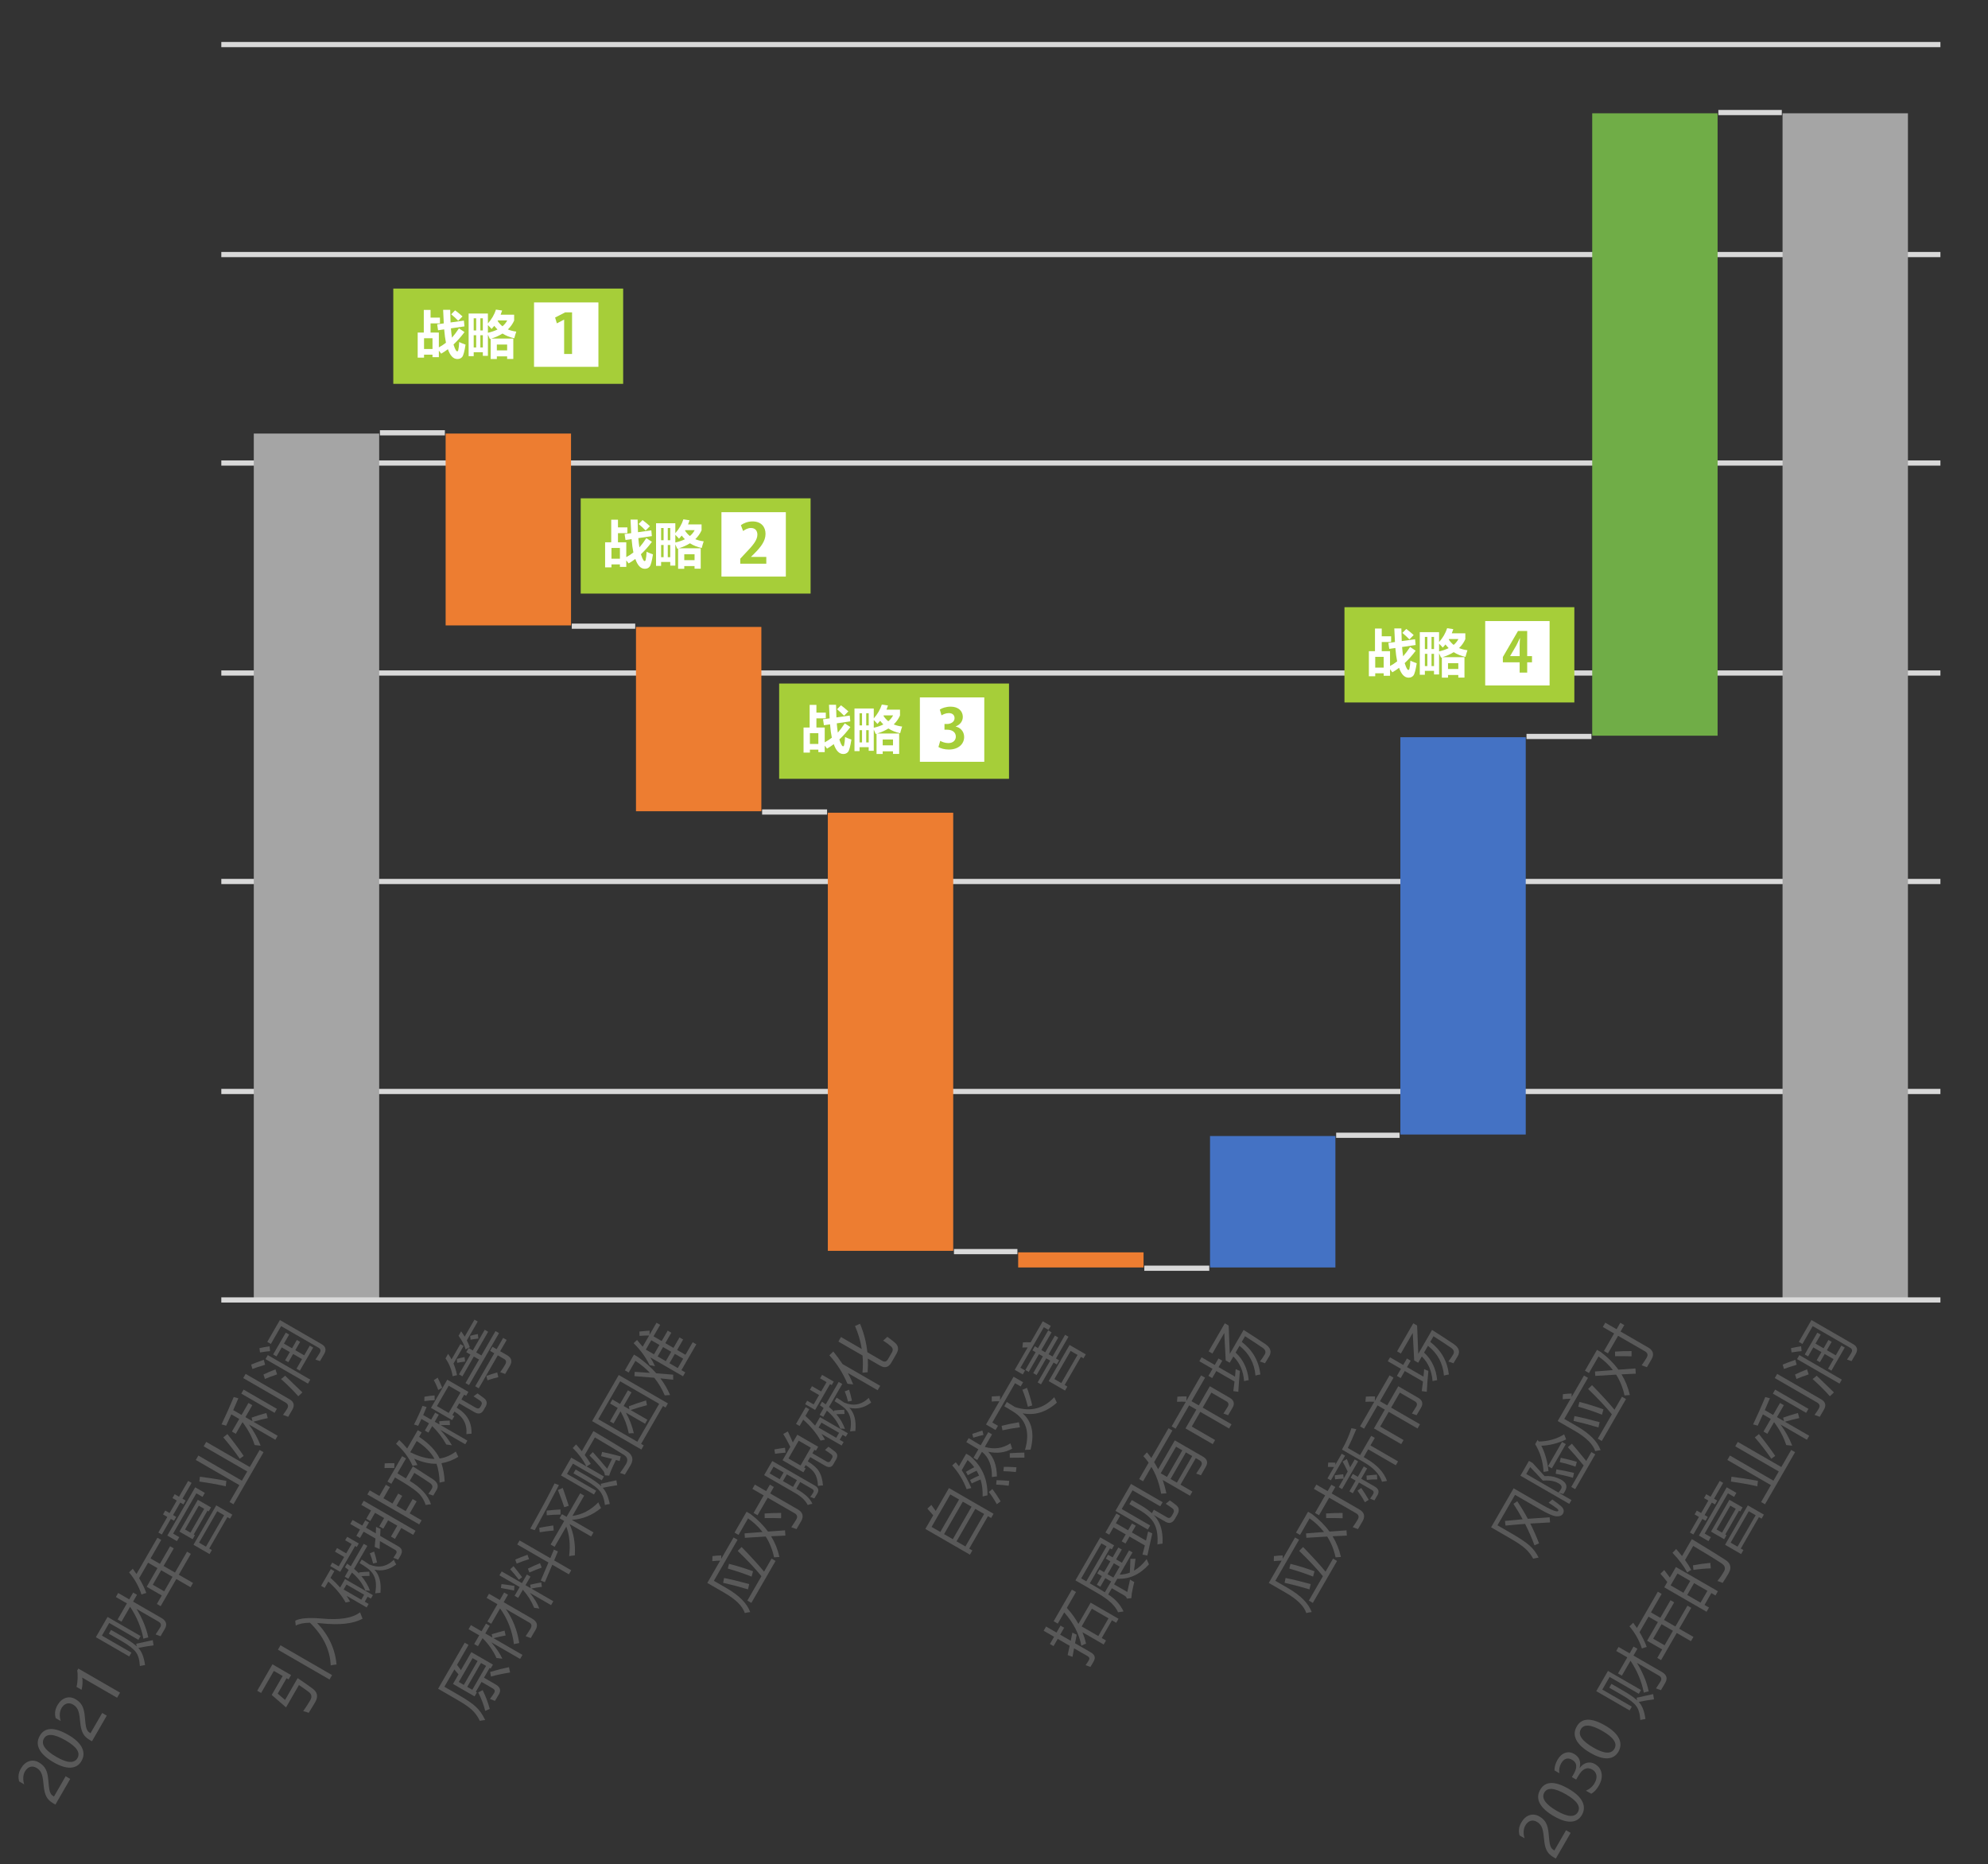 <?xml version="1.0" encoding="utf-8"?>
<!-- Generator: Adobe Illustrator 14.0.0, SVG Export Plug-In . SVG Version: 6.00 Build 43363)  -->
<!DOCTYPE svg PUBLIC "-//W3C//DTD SVG 1.1//EN" "http://www.w3.org/Graphics/SVG/1.1/DTD/svg11.dtd">
<svg version="1.1" id="レイヤー_1" xmlns="http://www.w3.org/2000/svg" xmlns:xlink="http://www.w3.org/1999/xlink" x="0px"
	 y="0px" width="1316px" height="1234px" viewBox="0 0 1316 1234" enable-background="new 0 0 1316 1234" xml:space="preserve">
<rect x="0" y="0" width="1316" height="1234" fill="#333333" stroke="none"/>
<g>
	<path fill="none" stroke="#D9D9D9" stroke-width="3.438" stroke-miterlimit="2" d="M146.5,722.5h1138"/>
	<path fill="none" stroke="#D9D9D9" stroke-width="3.438" stroke-miterlimit="2" d="M146.5,583.5h1138"/>
	<path fill="none" stroke="#D9D9D9" stroke-width="3.438" stroke-miterlimit="2" d="M146.5,445.5h1138"/>
	<path fill="none" stroke="#D9D9D9" stroke-width="3.438" stroke-miterlimit="2" d="M146.5,306.5h1138"/>
	<path fill="none" stroke="#D9D9D9" stroke-width="3.438" stroke-miterlimit="2" d="M146.5,168.5h1138"/>
	<path fill="none" stroke="#D9D9D9" stroke-width="3.438" stroke-miterlimit="2" d="M146.5,29.5h1138"/>
	<rect x="168" y="287" fill="#A5A5A5" width="83" height="573"/>
	<rect x="295" y="287" fill="#ED7D31" width="83" height="127"/>
	<rect x="421" y="415" fill="#ED7D31" width="83" height="122"/>
	<rect x="548" y="538" fill="#ED7D31" width="83" height="290"/>
	<rect x="674" y="829" fill="#ED7D31" width="83" height="10"/>
	<rect x="801" y="752" fill="#4472C4" width="83" height="87"/>
	<rect x="927" y="488" fill="#4472C4" width="83" height="263"/>
	<rect x="1180" y="75" fill="#A5A5A5" width="83" height="785"/>
	<path fill="none" stroke="#D9D9D9" stroke-width="3.438" stroke-miterlimit="2" d="M251.5,286.5h43"/>
	<path fill="none" stroke="#D9D9D9" stroke-width="3.438" stroke-miterlimit="2" d="M378.5,414.5h42"/>
	<path fill="none" stroke="#D9D9D9" stroke-width="3.438" stroke-miterlimit="2" d="M504.5,537.5h43"/>
	<path fill="none" stroke="#D9D9D9" stroke-width="3.438" stroke-miterlimit="2" d="M631.5,828.5h42"/>
	<path fill="none" stroke="#D9D9D9" stroke-width="3.438" stroke-miterlimit="2" d="M757.5,839.5h43"/>
	<path fill="none" stroke="#D9D9D9" stroke-width="3.438" stroke-miterlimit="2" d="M884.5,751.5h42"/>
	<path fill="none" stroke="#D9D9D9" stroke-width="3.438" stroke-miterlimit="2" d="M1010.5,487.5h43"/>
	<path fill="none" stroke="#D9D9D9" stroke-width="3.438" stroke-miterlimit="2" d="M1137.5,74.5h42"/>
	<rect x="1054" y="75" fill="#70AD47" width="83" height="412"/>
</g>
<path fill="none" stroke="#D9D9D9" stroke-width="3.438" stroke-miterlimit="2" d="M146.5,860.5h1138"/>
<g enable-background="new    ">
	<path fill="#595959" d="M24.141,1170.229c-1.454-0.839-2.862-1.04-4.223-0.601c-1.362,0.438-2.5,1.448-3.414,3.029
		c-0.645,1.117-1.01,2.409-1.098,3.878c-0.089,1.469,0.111,3.003,0.599,4.602l-3.313-1.913c-0.41-1.414-0.534-2.823-0.374-4.228
		c0.159-1.404,0.676-2.862,1.548-4.374c1.41-2.441,3.199-4.029,5.366-4.763c2.168-0.733,4.368-0.455,6.601,0.834
		c1.989,1.148,3.446,2.599,4.373,4.351c0.927,1.752,1.514,4.172,1.762,7.261c0.256,3.156,0.501,5.31,0.735,6.46
		c0.235,1.152,0.574,2.057,1.016,2.715c0.441,0.658,1.104,1.242,1.987,1.752l7.754-13.431l3.035,1.752l-9.809,16.989l-1.343-0.775
		c-1.559-0.899-2.758-1.875-3.6-2.928c-0.843-1.052-1.496-2.363-1.961-3.935c-0.465-1.571-0.822-3.808-1.068-6.71
		c-0.266-2.977-0.738-5.174-1.413-6.596C26.624,1172.179,25.57,1171.055,24.141,1170.229z"/>
	<path fill="#595959" d="M35.521,1166.59c-4.768-2.752-7.918-5.626-9.454-8.621c-1.535-2.994-1.436-5.992,0.296-8.992
		c3.304-5.722,9.572-5.916,18.805-0.586c4.559,2.632,7.58,5.449,9.063,8.453c1.483,3.004,1.385,5.959-0.293,8.866
		c-1.584,2.745-3.957,4.208-7.118,4.392C43.66,1170.285,39.893,1169.114,35.521,1166.59z M37.377,1163.011
		c7.175,4.143,11.813,4.394,13.915,0.754c2.068-3.582-0.544-7.478-7.835-11.687c-7.547-4.357-12.334-4.78-14.361-1.269
		C26.955,1154.52,29.714,1158.586,37.377,1163.011z"/>
	<path fill="#595959" d="M48.331,1128.331c-1.454-0.839-2.862-1.04-4.223-0.601c-1.363,0.438-2.5,1.448-3.414,3.029
		c-0.645,1.117-1.011,2.409-1.098,3.878c-0.088,1.469,0.111,3.003,0.599,4.602l-3.313-1.913c-0.41-1.414-0.534-2.823-0.375-4.228
		c0.16-1.404,0.676-2.862,1.549-4.374c1.41-2.441,3.199-4.029,5.366-4.763c2.168-0.733,4.368-0.455,6.601,0.834
		c1.989,1.148,3.447,2.599,4.373,4.351c0.927,1.752,1.514,4.172,1.762,7.261c0.256,3.156,0.501,5.31,0.735,6.46
		c0.235,1.152,0.573,2.057,1.016,2.715c0.442,0.658,1.104,1.242,1.987,1.752l7.754-13.431l3.035,1.752l-9.809,16.989l-1.343-0.775
		c-1.559-0.899-2.758-1.875-3.6-2.928c-0.843-1.052-1.496-2.363-1.961-3.935c-0.466-1.571-0.822-3.808-1.069-6.71
		c-0.266-2.976-0.738-5.174-1.414-6.596C50.813,1130.28,49.76,1129.156,48.331,1128.331z"/>
	<path fill="#595959" d="M77.512,1123.829L54.4,1110.485c0.227,0.844,0.304,2.094,0.23,3.749c-0.072,1.656-0.287,3.103-0.644,4.338
		l-3.35-1.934c0.431-1.658,0.683-3.551,0.756-5.68c0.074-2.128-0.021-3.85-0.285-5.165l0.745-1.291l27.612,15.942L77.512,1123.829z"
		/>
	<path fill="#595959" d="M63.469,1083.741l7.734-13.396l21.873,12.628l-1.45,2.512l-19.327-11.158l-4.834,8.373l19.536,11.279
		l-1.45,2.512L63.469,1083.741z M72.052,1081.441l1.45-2.512l7.431,4.29c4.326,2.497,7.521,4.698,9.584,6.603l-0.347-1.734
		c3.002-0.687,6.651-1.479,10.953-2.375c0.026,0.17,0.204,1.312,0.534,3.425c-3.212,0.409-6.569,0.983-10.065,1.724
		c2.251,2.385,3.726,6.168,4.427,11.348c-1.066,0.128-2.211,0.336-3.432,0.624c-0.198-4.114-1.105-7.213-2.726-9.296
		c-1.454-2.049-4.576-4.455-9.367-7.222L72.052,1081.441z M77.871,1072.009l6.143-10.641l-7.326-4.229l1.531-2.651l7.326,4.229
		l2.598-4.5l2.547,1.47l-2.598,4.501l18.804,10.856c3.186,1.839,3.927,4.236,2.221,7.189c-0.403,0.698-1.354,2.319-2.854,4.864
		c-1.058-0.425-2.147-0.82-3.269-1.189c1.439-2.115,2.467-3.707,3.085-4.777c0.873-1.512,0.448-2.765-1.272-3.758l-14.409-8.319
		c3.932,6.457,6.521,12.742,7.767,18.857c-0.984,0.146-2.06,0.424-3.227,0.835c-1.442-7.438-4.383-14.485-8.819-21.141l-5.7,9.873
		L77.871,1072.009z"/>
	<path fill="#595959" d="M103.843,1061.746l3.243-5.617l-9.978-5.76l7.13-12.35l-6.21-3.586l-5.921,10.257
		c1.919,3.202,3.51,6.462,4.773,9.779c-1,0.229-2.067,0.574-3.203,1.035c-1.813-5.451-4.559-10.338-8.233-14.661l2.453-2.398
		c0.871,1.154,1.691,2.311,2.463,3.469l13.857-24.002l2.512,1.451l-7.069,12.244l6.21,3.586l6.727-11.652l2.441,1.41l-6.727,11.652
		l7.536,4.35l7.976-13.814l2.512,1.45l-7.976,13.815l9.419,5.438l-1.632,2.826l-9.419-5.438l-10.373,17.967L103.843,1061.746z
		 M108.677,1053.373l5.539-9.594l-7.536-4.351l-5.539,9.594L108.677,1053.373z"/>
	<path fill="#595959" d="M114.168,991.654l1.471-2.546l2.86,1.651l6.042-10.466l2.303,1.329l-6.042,10.466l2.093,1.209l-1.471,2.546
		l-2.093-1.208l-4.773,8.269l2.093,1.208l-1.47,2.547l-2.093-1.208l-5.962,10.326l-2.303-1.329l5.962-10.327l-2.86-1.651l1.47-2.547
		l2.86,1.652l4.773-8.269L114.168,991.654z M110.765,1016.482l18.45-31.955l6.384,3.686l-1.531,2.651l-4.081-2.356l-15.388,26.653
		l4.081,2.356l-1.531,2.651L110.765,1016.482z M118.791,1013.86l12.166-21.071l8.723,5.035l-1.531,2.652l-0.803-0.464l-9.104,15.769
		l0.803,0.463l-1.531,2.652L118.791,1013.86z M131.589,996.689l-9.104,15.769l3.593,2.074l9.104-15.769L131.589,996.689z
		 M128.086,1022.576l15.066-26.096l10.641,6.144l-1.531,2.651l-1.744-1.007l-12.004,20.792l1.744,1.007l-1.531,2.651
		L128.086,1022.576z M143.784,1000.381l-12.004,20.793l4.57,2.638l12.004-20.792L143.784,1000.381z"/>
	<path fill="#595959" d="M151.966,994.267l6.466-11.198l-28.817-16.637l1.692-2.932l28.817,16.638l3.525-6.104l-28.817-16.638
		l1.691-2.931l28.817,16.638l6.526-11.304l2.581,1.49l-19.9,34.468L151.966,994.267z M132.324,977.53
		c5.59,0.685,11.425,1.589,17.507,2.712l-0.361,3.605c-5.807-1.275-11.641-2.316-17.499-3.126L132.324,977.53z M158.705,965.596
		c-3.588-5.172-7.229-9.878-10.92-14.119l2.748-2.181c4.31,5.372,7.901,10.19,10.773,14.453L158.705,965.596z"/>
	<path fill="#595959" d="M168.578,956.552c-1.597-5.077-4.277-10.129-8.042-15.155l-4.451,7.709l-2.547-1.471l4.834-8.372
		l-5.232-3.021c-1.151,2.53-2.3,5.03-3.447,7.5c-0.955-0.334-1.972-0.612-3.054-0.833c2.781-5.837,5.477-11.877,8.09-18.122
		l3.055,0.833c-1.121,2.641-2.251,5.244-3.392,7.81l5.512,3.183l4.572-7.92l2.547,1.471l-4.572,7.92l4.675,2.698l-0.579-2.38
		c3.123-1.112,6.378-2.133,9.767-3.06l0.935,3.376c-2.471,0.466-5.647,1.268-9.53,2.406l16.083,9.285l-1.531,2.651l-17.443-10.07
		c3.357,4.604,5.923,9.265,7.697,13.979C170.648,956.724,169.334,956.585,168.578,956.552z M159.721,922.506l1.531-2.652
		l22.048,12.73l-1.531,2.65L159.721,922.506z M161.005,912.223l1.591-2.756l29.061,16.778c2.953,1.705,3.56,4.04,1.817,7.003
		c-0.551,0.953-1.454,2.494-2.714,4.62c-1.034-0.411-2.181-0.841-3.441-1.29c1.296-1.763,2.227-3.133,2.791-4.109
		c1.016-1.708,0.641-3.072-1.126-4.092L161.005,912.223z"/>
	<path fill="#595959" d="M167.053,906.179l-0.802-2.882c2.049-0.863,4.843-1.916,8.383-3.16c0.312,1.234,0.595,2.328,0.85,3.281
		C171.845,904.512,169.035,905.432,167.053,906.179z M172.114,895.239l-0.373-2.819c2.341-0.51,4.568-0.93,6.682-1.26l0.365,3.234
		C176.805,894.553,174.58,894.834,172.114,895.239z M175.373,912.797l-0.962-2.928c2.528-1.207,5.171-2.349,7.93-3.422
		c0.371,1.237,0.738,2.348,1.1,3.332C180.101,910.891,177.413,911.896,175.373,912.797z M205.396,913.244l-1.531,2.652
		l-28.118-16.234l1.531-2.651L205.396,913.244z M176.937,888.256l8.338-14.443l27.63,15.952c2.721,1.57,3.275,3.752,1.664,6.543
		c-0.752,1.302-1.67,2.865-2.753,4.689c-0.835-0.327-1.832-0.67-2.989-1.027c1.268-1.873,2.209-3.345,2.827-4.415
		c0.859-1.488,0.615-2.622-0.733-3.4l-24.805-14.321l-6.808,11.792L176.937,888.256z M196.264,906.02l3.666-6.35l-5.896-3.404
		l-3.142,5.443l-2.163-1.25l3.142-5.441l-5.372-3.102l-3.444,5.965l-2.233-1.289l8.338-14.442l2.233,1.289l-3.444,5.966l5.372,3.102
		l3.182-5.513l2.163,1.249l-3.182,5.512l5.896,3.404l3.706-6.419l2.232,1.289l-8.822,15.28L196.264,906.02z M197.461,924.247
		c-3.221-3.658-7.03-7.454-11.426-11.388c1.033-0.769,1.937-1.502,2.713-2.201c4.819,4.704,8.628,8.393,11.428,11.063
		L197.461,924.247z"/>
</g>
<g enable-background="new    ">
	<path fill="#595959" d="M188.707,1125.277l8.338-14.443c4.464,3.012,7.697,5.281,9.699,6.81c3.394,2.394,4.043,5.403,1.948,9.032
		c-1.235,2.14-2.684,4.513-4.343,7.121c-1.118-0.428-2.329-0.802-3.633-1.121c1.706-2.364,3.264-4.767,4.674-7.209
		c1.329-2.303,0.889-4.199-1.319-5.691c-1.312-1.006-3.371-2.459-6.181-4.36l-8.54,14.792l-9.486-8.222l7.251-12.559l-5.826-3.364
		l-8.439,14.617l-2.582-1.49l10.091-17.479l12.315,7.111l-1.652,2.86l-1.326-0.766l-5.881,10.187L188.707,1125.277z
		 M183.989,1092.039l1.692-2.93l34.153,19.719l-1.692,2.93L183.989,1092.039z"/>
	<path fill="#595959" d="M195.757,1076.088l-0.31-3.249c3.107-1.679,8.876-2.163,17.303-1.452
		c12.023,1.143,20.552-0.229,25.587-4.113l1.659,4.215c-5.964,3.348-15.055,4.378-27.274,3.091c-0.98-0.101-1.923-0.188-2.828-0.26
		c7.688,8.035,11.978,17.202,12.87,27.501c-1.293,0.091-2.575,0.297-3.845,0.617c-0.4-10.293-4.989-19.719-13.771-28.277
		C201.049,1074.228,197.917,1074.869,195.757,1076.088z"/>
	<path fill="#595959" d="M228.783,1060.78c-2.524-4.651-6.338-9.272-11.441-13.861l-2.417,4.187l-2.372-1.37l6.405-11.094
		l2.372,1.369l-2.558,4.431c2.376,2.116,4.503,4.26,6.382,6.43l3.243-5.617l18.455,10.655l-1.329,2.303l-2.163-1.249l-1.894,3.279
		l2.582,1.49l-1.329,2.303l-13.292-7.674c0.827,1.253,1.587,2.514,2.281,3.782C230.698,1060.336,229.723,1060.548,228.783,1060.78z
		 M228.476,1019.577l1.33-2.303l7.71,4.451l-1.33,2.303l-1.117-0.645l-9.869,17.094l-6.593-3.807l1.329-2.302l4.291,2.477
		l3.585-6.209l-6.07-3.505l1.37-2.372l6.07,3.504l3.585-6.209L228.476,1019.577z M229.37,1048.886l-1.894,3.279l11.688,6.748
		l1.894-3.279L229.37,1048.886z M228.219,1043.709l2.598-4.5c-0.83-0.604-1.638-1.193-2.421-1.77l1.39-2.407
		c0.83,0.604,1.638,1.193,2.421,1.77l8.58-14.861l2.372,1.37l-8.782,15.21c1.215,1.012,2.337,2.047,3.369,3.107l-0.061-0.779
		c2.252-0.249,4.511-0.403,6.777-0.46l0.191,2.809c-1.814-0.024-3.621,0.018-5.421,0.127c2.541,2.955,4.453,6.198,5.732,9.729
		c-1.182-0.155-2.218-0.211-3.112-0.169c-1.799-4.512-4.761-8.485-8.885-11.921l-2.377,4.116L228.219,1043.709z M238.072,1034.699
		l1.35-2.337c1.521,0.909,3.177,1.989,4.967,3.239c6.114,2.569,11.549,1.536,16.303-3.1c0.494,1.185,1.027,2.221,1.6,3.109
		c-4.612,3.478-9.427,4.621-14.445,3.429c3.33,3.473,4.652,8.593,3.969,15.362c-1.206,0.048-2.368,0.152-3.484,0.314
		c1.301-6.443,0.319-11.352-2.943-14.724C244.261,1038.723,241.823,1036.958,238.072,1034.699z M246.99,1034.964
		c-0.568-2.344-1.293-4.607-2.172-6.79l2.862-1.092c0.769,2.43,1.399,4.855,1.891,7.278L246.99,1034.964z"/>
	<path fill="#595959" d="M235.889,1016.646l2.397-4.15l-6.419-3.707l1.531-2.65l6.419,3.705l1.994-3.453l2.441,1.409l-1.994,3.454
		l6.507,3.757c0.075-1.445,0.13-2.871,0.167-4.276c1.04,0.508,2.023,0.951,2.952,1.332c-0.077,1.476-0.152,3.014-0.224,4.615
		l12.158,7.02c2.372,1.37,2.837,3.329,1.398,5.878c-0.38,0.711-0.931,1.664-1.652,2.86c-0.985-0.444-2.038-0.851-3.158-1.219
		c0.833-1.225,1.456-2.198,1.872-2.919c0.564-0.978,0.311-1.774-0.758-2.392l-10.012-5.781c-0.078,1.691-0.148,3.451-0.209,5.275
		l-3.271-1.424c0.203-1.883,0.375-3.736,0.513-5.563l-7.814-4.512l-2.397,4.151L235.889,1016.646z M258.816,1017.139l4.169-7.221
		l-6.07-3.506l-3.183,5.513l-2.651-1.531l3.183-5.512l-6-3.464l-3.143,5.441l-2.651-1.53l3.143-5.442l-6.42-3.706l1.571-2.722
		l34.329,19.82l-1.571,2.721l-7.885-4.552l-4.169,7.222L258.816,1017.139z M243.181,989.273l1.571-2.722l6.42,3.706l4.271-7.396
		l2.651,1.53l-4.271,7.396l6,3.464l3.787-6.559l2.651,1.53l-3.787,6.56l6.07,3.505l4.613-7.989l2.651,1.53l-4.613,7.989l7.885,4.552
		l-1.571,2.722L243.181,989.273z"/>
	<path fill="#595959" d="M254.536,971.781l0.114-3.098c2.066-0.141,4.222-0.168,6.465-0.082l-0.118,3.188
		C258.669,971.686,256.516,971.683,254.536,971.781z M256.49,980.723l9.708-16.814l2.582,1.49l-5.7,9.873
		c2.056,1.219,3.928,2.354,5.615,3.405l4.622-8.007c5.587,3.536,10.042,6.402,13.364,8.599c2.948,1.981,3.777,4.228,2.482,6.736
		c-0.795,1.433-1.578,2.763-2.351,3.992c-0.941-0.357-2.032-0.724-3.273-1.099c1.048-1.441,1.815-2.58,2.299-3.418
		c0.819-1.418,0.378-2.696-1.322-3.833c-2.586-1.804-6.002-4.024-10.248-6.661l-3.051,5.285c7.488,4.433,12.18,9.599,14.076,15.5
		c-1.1,0.078-2.27,0.225-3.51,0.438c-1.203-3.609-3.077-6.459-5.623-8.549c-2.297-2.117-7.188-5.328-14.671-9.634l-2.417,4.187
		L256.49,980.723z M262.178,955.726l2.1-2.509c1.909,1.77,3.662,3.648,5.256,5.64l7.009-12.141l2.582,1.49l-1.682,2.913
		c6.622,4.429,11.153,9.215,13.594,14.361c3.813-0.59,7.38-2.135,10.701-4.637c0.58,1.357,1.13,2.528,1.648,3.51
		c-3.492,2.154-7.208,3.567-11.146,4.24c1.208,3.735,1.912,7.778,2.115,12.129c-0.984,0.145-2.099,0.385-3.346,0.719
		c-0.104-4.681-0.778-8.845-2.021-12.492c-4.501,0.114-9.447-1.013-14.84-3.382c0.79,1.371,1.517,2.783,2.182,4.237
		c-0.979,0.085-2.059,0.237-3.239,0.455C270.674,964.832,267.035,959.988,262.178,955.726z M275.841,953.893l-4.28,7.414
		c5.912,2.917,11.263,4.394,16.049,4.428C285.313,961.416,281.389,957.469,275.841,953.893z"/>
	<path fill="#595959" d="M295.447,956.188c-2.554-4.545-5.667-8.606-9.339-12.184l-2.498,4.326l-2.372-1.37l2.76-4.779l-5.023-2.9
		c-0.689,1.463-1.412,2.984-2.168,4.563c-0.928-0.38-1.843-0.676-2.745-0.887c2.262-4.4,4.146-8.521,5.65-12.366l2.695,0.812
		c-0.664,1.633-1.419,3.398-2.267,5.297l5.267,3.041l2.679-4.641l2.372,1.37l-2.679,4.64l3.105,1.793l-0.146-2.084
		c2.277-0.236,4.595-0.386,6.957-0.449l0.147,2.969c-2.102-0.065-4.142-0.05-6.121,0.048l17.687,10.212l-1.41,2.441l-16.605-9.587
		c3.203,3.369,5.789,6.784,7.759,10.247C297.961,956.508,296.726,956.337,295.447,956.188z M280.91,927.469l0.048-2.903
		c2.361-0.436,4.604-0.722,6.729-0.859l0.061,3.198C285.594,926.932,283.314,927.119,280.91,927.469z M285.298,931.955
		l10.776-18.664l13.989,8.076l-1.491,2.582l-1.29-0.745l-1.833,3.175l9.558,5.519c1.303,0.752,2.283,0.558,2.941-0.582l0.645-1.116
		c0.658-1.14,0.399-2.142-0.776-3.006c-1.189-0.842-2.635-1.801-4.34-2.878c0.743-0.532,1.618-1.19,2.628-1.972
		c1.719,1.21,3.154,2.271,4.302,3.182c1.952,1.562,2.297,3.435,1.035,5.621l-1.37,2.372c-1.37,2.372-3.379,2.793-6.031,1.263
		l-10.082-5.821l-1.652,2.86c6.844,4.045,10.113,9.793,9.811,17.247c-1.023-0.001-2.147,0.095-3.374,0.285
		c0.548-6.536-2.094-11.52-7.927-14.95l-1.33,2.303l1.29,0.745l-1.49,2.581L285.298,931.955z M289.729,911.953
		c1.054,2.097,2.063,4.323,3.028,6.679l-2.669,1.482c-0.957-2.692-1.94-4.856-2.949-6.493L289.729,911.953z M297.024,917.282
		l-7.795,13.501l7.815,4.512l7.795-13.501L297.024,917.282z"/>
	<path fill="#595959" d="M294.917,899.18l1.732-3c0.831,1.193,1.582,2.418,2.252,3.673l5.841-10.117l2.163,1.249l-6.707,11.617
		c1.044,2.433,1.823,5.006,2.334,7.72c-0.827,0.143-1.791,0.362-2.891,0.657C298.97,906.715,297.396,902.782,294.917,899.18z
		 M307.894,901.276c-1.673,0.213-3.416,0.493-5.23,0.841l-0.244-2.559c1.715-0.499,3.412-0.914,5.093-1.246L307.894,901.276z
		 M303.538,884.249l1.732-3.001c0.849,1.188,1.627,2.366,2.333,3.533l6.486-11.233l2.163,1.249l-7.221,12.507
		c0.788,1.509,1.448,2.999,1.979,4.468c-1.263,0.574-2.177,1.085-2.745,1.532C307.246,890.018,305.67,887,303.538,884.249z
		 M308.14,915.513l8.983-15.56l-3.453-1.993l-7.573,13.117l-2.268-1.31l7.573-13.117l-2.756-1.591l1.571-2.722l2.756,1.591
		l7.896-13.675l2.268,1.309l-7.896,13.676l3.453,1.994L328,881.114l2.338,1.35l-19.86,34.398L308.14,915.513z M316.676,886.066
		c-0.954,0.039-2.684,0.296-5.19,0.771l-0.244-2.56c1.936-0.557,3.619-0.949,5.053-1.176L316.676,886.066z M314.582,917.65
		l12.608-21.839l-2.756-1.592l1.571-2.721l2.756,1.591l4.31-7.465l2.337,1.349l-4.31,7.466l4.641,2.679
		c2.931,1.692,3.522,4.05,1.777,7.073c-1.021,1.768-2.06,3.54-3.117,5.317c-0.904-0.367-1.993-0.764-3.267-1.188
		c1.26-1.754,2.34-3.408,3.24-4.967c0.98-1.698,0.784-2.943-0.588-3.735l-4.257-2.458l-12.608,21.839L314.582,917.65z
		 M322.689,913.679l-0.713-2.876c2.263-0.803,4.649-1.58,7.161-2.332l0.751,3.132C327.837,912.093,325.437,912.785,322.689,913.679z
		"/>
</g>
<g enable-background="new    ">
	<path fill="#595959" d="M299.863,1114.673l3.646-6.314c-0.861-1.086-1.771-2.169-2.728-3.249l-6.606,11.442l9.489,5.479
		c5.396,3.115,9.191,5.726,11.387,7.83c2.381,2.213,4.427,5.114,6.136,8.706c-1.126,0.126-2.305,0.313-3.534,0.564
		c-1.47-2.988-3.22-5.408-5.25-7.264c-1.9-1.81-5.142-4.038-9.724-6.684l-12.664-7.312l17.604-30.491l2.548,1.471l-7.614,13.188
		c0.954,1.248,1.813,2.419,2.577,3.512l6.878-11.914l14.304,8.258l-1.511,2.617l-0.697-0.403l-3.726,6.454l7.814,4.512
		c2.93,1.691,3.618,3.857,2.064,6.494c-0.47,0.814-1.339,2.266-2.607,4.356c-0.938-0.417-2.038-0.851-3.297-1.299
		c1.28-1.681,2.221-3.044,2.825-4.09c0.671-1.163,0.333-2.134-1.015-2.913l-7.396-4.27l-3.787,6.559l0.697,0.402l-1.511,2.617
		L299.863,1114.673z M312.836,1097.603l-9.124,15.804l3.313,1.914l9.124-15.804L312.836,1097.603z M312.643,1118.563l9.124-15.804
		l-3.35-1.934l-9.124,15.804L312.643,1118.563z M316.563,1120.314l2.959-1.501c2.047,4.189,3.608,8.331,4.687,12.427
		c-0.861,0.31-1.867,0.736-3.019,1.281C320.383,1128.924,318.841,1124.854,316.563,1120.314z M324.487,1106.748
		c4.607-1.371,8.749-2.422,12.425-3.152l0.744,3.546c-4.126,0.595-8.354,1.472-12.683,2.632L324.487,1106.748z"/>
	<path fill="#595959" d="M328.686,1097.543c-2.267-4.936-5.349-9.32-9.245-13.151l-3.062,5.303l-2.478-1.431l3.323-5.756
		l-7.047-4.068l1.551-2.687l7.047,4.068l2.92-5.059l2.478,1.431l-2.92,5.059l4.709,2.719l-0.464-2.176
		c2.941-0.906,5.775-1.704,8.5-2.396l0.71,3.201c-2.736,0.498-5.408,1.095-8.012,1.793l19.152,11.058l-1.551,2.687l-19.049-10.997
		c3.252,3.769,5.683,7.373,7.292,10.814C331.299,1097.797,330.014,1097.659,328.686,1097.543z M322.627,1073.393l6.647-11.512
		l-7.152-4.13l1.591-2.756l7.152,4.13l2.86-4.954l2.546,1.47l-2.86,4.954l18.839,10.876c3.279,1.894,4.039,4.364,2.28,7.41
		c-0.766,1.326-1.824,3.133-3.176,5.423c-0.928-0.381-2.06-0.786-3.393-1.215c1.492-2.208,2.567-3.882,3.225-5.021
		c1.021-1.768,0.797-3.075-0.667-3.921l-15.699-9.063c4.658,6.597,7.624,14.107,8.899,22.534c-0.996,0.169-2.172,0.405-3.525,0.709
		c-1.087-8.753-4.14-16.624-9.159-23.615l-5.861,10.152L322.627,1073.393z"/>
	<path fill="#595959" d="M353.602,1064.297c-1.75-4.327-4.242-8.31-7.478-11.945l-3.102,5.373l-2.372-1.369l3.364-5.826
		l-13.396-7.734l1.49-2.582l13.396,7.734l3.283-5.687l2.372,1.37l-3.283,5.687l3.453,1.993l-0.349-2.295
		c2.587-0.614,5.019-1.118,7.292-1.512l0.457,2.915c-2.35,0.257-4.676,0.635-6.981,1.134l14.549,8.399l-1.49,2.581l-14.06-8.117
		c3.061,3.721,5.15,7.191,6.269,10.411C355.889,1064.579,354.749,1064.402,353.602,1064.297z M331.595,1051.173l0.371-2.576
		c2.497,0.294,5.367,0.695,8.609,1.202l-0.308,3.032C336.522,1052.064,333.631,1051.512,331.595,1051.173z M343.476,1045.66
		c-2.011-2.588-3.925-4.887-5.741-6.896l2.198-2.033c1.805,2.189,3.704,4.619,5.698,7.29L343.476,1045.66z M342.02,1035.051
		l-0.922-2.672c2.596-1.168,5.29-2.234,8.078-3.197l1.052,2.933C347.888,1032.779,345.153,1033.76,342.02,1035.051z
		 M357.968,1046.259l5.086-11.949l-20.653-11.924l1.551-2.687l20.339,11.742l2.398-5.685l2.634,1.241l-2.485,5.914l11.304,6.526
		l-1.551,2.687l-10.99-6.345l-4.919,11.58L357.968,1046.259z M350.437,1040.934l-0.982-2.567c2.741-1.363,5.418-2.562,8.031-3.597
		l1.106,2.918C356.021,1038.592,353.304,1039.674,350.437,1040.934z"/>
	<path fill="#595959" d="M353.959,1012.919c-1.009-0.397-1.988-0.745-2.934-1.043c7.247-12.872,12.604-22.849,16.073-29.933
		l2.893,1.112C365.919,990.969,360.576,1000.924,353.959,1012.919z M357.271,1014.272l-0.311-2.924
		c2.994-0.566,6.087-1.091,9.281-1.573l0.305,3.34C363.169,1013.43,360.079,1013.815,357.271,1014.272z M361.897,1003.035
		l-0.03-3.087c4.115-0.415,7.174-0.665,9.177-0.749l-0.006,3.393C368.501,1002.584,365.454,1002.732,361.897,1003.035z
		 M396.088,994.494c0.576,1.418,1.169,2.675,1.777,3.771c-5.816,4.782-12.258,7.389-19.329,7.818l14.355,8.288l-1.571,2.721
		l-14.303-8.258c2.778,6.147,3.943,13.068,3.5,20.767c-1.1,0.079-2.356,0.237-3.766,0.478c0.896-7.405,0.267-13.916-1.887-19.532
		l-7.725,13.379l-2.651-1.53l9.003-15.595l-3.069-1.772l1.571-2.721l3.069,1.771l8.983-15.559l2.651,1.53l-7.734,13.396
		C385.2,1002.69,390.908,999.706,396.088,994.494z M373.533,997.706c-1.106-3.398-2.516-7.188-4.227-11.371l3.225-1.395
		c1.345,3.847,2.667,7.789,3.965,11.825L373.533,997.706z"/>
	<path fill="#595959" d="M371.349,976.676l6.808-11.791l10.013,5.78c-2.215-4.38-5.227-8.429-9.034-12.147l2.218-2.393
		c1.353,1.524,2.61,3.025,3.773,4.504l7.694-13.327c11.223,6.665,18.666,11.149,22.33,13.45c3.647,2.385,4.417,5.402,2.309,9.055
		c-1.155,2-2.431,4.102-3.826,6.303c-1.011-0.397-2.073-0.762-3.184-1.094c1.558-2.107,2.893-4.097,4.004-5.968
		c1.387-2.455,0.923-4.444-1.393-5.967c-3.859-2.445-10.281-6.308-19.265-11.588l-6.727,11.652c1.525,2.028,2.858,3.991,3.996,5.889
		c-0.832,0.419-1.739,0.996-2.721,1.731l11.442,6.606l-1.45,2.512l-19.082-11.017l-3.907,6.768l19.292,11.139l-1.45,2.512
		L371.349,976.676z M379.609,975.259l1.45-2.512l7.013,4.049c4.513,2.604,7.831,4.939,9.957,7.004l-0.358-1.556
		c3.835-0.949,7.281-1.734,10.339-2.357l0.581,3.266c-3.07,0.43-6.268,1.002-9.597,1.716c2.168,2.368,3.716,5.944,4.645,10.729
		c-1.016,0.095-2.082,0.301-3.195,0.619c-0.453-3.889-1.575-6.94-3.367-9.153c-1.503-2.015-4.65-4.406-9.441-7.172L379.609,975.259z
		 M397.888,963.902l0.692-2.81c3.967,0.864,8.076,1.856,12.329,2.978l-0.743,3.06c-0.806-0.216-1.615-0.451-2.43-0.705
		c-1.261,2.56-2.339,4.883-3.234,6.971c-0.475,1.091-0.886,2.233-1.235,3.427l-2.891-0.227c-0.042-1.109-0.391-2.117-1.046-3.023
		c-2.354-3.064-5.377-6.422-9.068-10.073l2.159-2.288c3.496,3.879,6.663,7.553,9.5,11.02c1.025-2.044,2.094-4.218,3.207-6.521
		C402.756,965.086,400.343,964.483,397.888,963.902z"/>
	<path fill="#595959" d="M391.971,940.718l17.624-30.526l32.549,18.793l-1.571,2.721l-1.709-0.986l-14.482,25.083l1.743,1.007
		l-1.571,2.721L391.971,940.718z M410.535,914.363l-14.482,25.084l25.816,14.904l14.482-25.084L410.535,914.363z M416.242,948.87
		c-0.997-5.041-2.815-9.921-5.456-14.64l-4.633,8.024l-2.372-1.37l5.136-8.896l-5.059-2.921l1.531-2.651l5.059,2.921l5.217-9.036
		l2.372,1.37l-5.217,9.035l3.838,2.216l-0.366-2.025c4.05-1.537,7.84-2.838,11.37-3.901l0.62,3.195
		c-3.591,0.903-7.199,1.969-10.822,3.194l11.094,6.405l-1.531,2.651l-12.698-7.332c2.403,4.271,4.152,8.816,5.246,13.635
		C418.685,948.668,417.576,948.71,416.242,948.87z"/>
	<path fill="#595959" d="M420.151,908.101c3.47,0.22,6.837,0.443,10.103,0.669c-2.802-2.936-6.012-5.579-9.631-7.932l-4.451,7.709
		l-2.512-1.449l6.002-10.396l2.372,1.369c4.82,3.388,8.959,7.057,12.416,11.006c3.881,0.287,7.607,0.586,11.181,0.896l-0.021,3.338
		c-2.856-0.316-5.669-0.614-8.438-0.895c2.62,3.466,4.754,7.14,6.404,11.023c-0.976,0.025-2.154,0.105-3.534,0.238
		c-1.796-4.246-4.11-8.133-6.943-11.66c-4.487-0.42-8.854-0.777-13.102-1.075L420.151,908.101z M430.02,903.657
		c-2.638-5.368-6.167-10.212-10.589-14.532l2.293-2.118c1.334,1.529,2.569,3.018,3.703,4.464l4.28-7.414
		c-2.375-0.022-4.5,0.062-6.377,0.249l-0.063-2.873c2-0.241,4.256-0.442,6.769-0.604l-0.047,2.74l4.603-7.972l2.407,1.39
		l-4.391,7.605l5.407,3.122l3.988-6.907l2.407,1.39l-3.988,6.907l5.407,3.122l3.988-6.907l2.407,1.39l-3.988,6.907l5.512,3.182
		l4.794-8.303l2.408,1.391l-9.869,17.094l2.546,1.471l-1.491,2.582l-21.664-12.508c1.285,2.044,2.335,3.984,3.152,5.819
		C432.495,904.095,431.294,903.866,430.02,903.657z M432.939,896.506l3.585-6.211l-5.407-3.121l-3.585,6.209L432.939,896.506z
		 M440.754,901.018l3.585-6.211l-5.407-3.121l-3.585,6.209L440.754,901.018z M448.673,905.589l3.585-6.21l-5.512-3.182l-3.585,6.209
		L448.673,905.589z"/>
</g>
<g enable-background="new    ">
	<path fill="#595959" d="M471.519,1033.41l0.11-3.333c1.856-0.261,3.791-0.416,5.803-0.464l-0.001,2.257l8.168-14.146l2.651,1.53
		l-15.69,27.177l8.547,4.935c8.233,4.754,13.405,10.003,15.516,15.748c-1.09,0.115-2.282,0.326-3.577,0.634
		c-1.504-4.59-6.023-9.061-13.561-13.411l-11.268-6.506l8.52-14.757C475.022,1033.091,473.283,1033.203,471.519,1033.41z
		 M478.69,1047.737l0.625-3.175c5.065,1.002,10.615,2.346,16.65,4.031l-0.806,3.488
		C489.937,1050.494,484.448,1049.045,478.69,1047.737z M481.801,1038.322l0.782-3.129c4.885,1.207,10.188,2.843,15.912,4.907
		l-0.97,3.533C492.532,1041.649,487.291,1039.879,481.801,1038.322z M494.732,1059.511l9.315-16.135
		c-3.592-4.493-8.83-10.084-15.715-16.771l2.59-2.552c6.419,6.605,11.375,12.041,14.867,16.305l4.976-8.616l2.651,1.53
		l-16.033,27.77L494.732,1059.511z"/>
	<path fill="#595959" d="M492.872,1015.037c4.068-0.333,8.031-0.643,11.886-0.928c-2.608-3.352-5.787-6.357-9.538-9.02
		l-6.324,10.955l-2.651-1.531l7.976-13.815l2.547,1.471c4.678,3.554,8.55,7.44,11.618,11.661c3.872-0.291,7.634-0.562,11.283-0.812
		l0.224,3.479c-3.13,0.131-6.276,0.276-9.438,0.436c2.596,4.258,4.43,8.829,5.503,13.712c-0.989,0.049-2.168,0.129-3.534,0.239
		c-1.069-5.052-2.916-9.638-5.545-13.76c-4.563,0.249-9.157,0.527-13.784,0.833L492.872,1015.037z M498.829,1001.498l6.707-11.617
		l-7.467-4.311l1.631-2.825l7.467,4.311l2.457-4.257l2.652,1.531l-2.458,4.256l18.28,10.555c3.372,1.946,4.099,4.583,2.179,7.909
		c-0.604,1.046-1.61,2.761-3.017,5.143c-0.928-0.38-2.082-0.798-3.462-1.255c1.516-2.194,2.622-3.896,3.32-5.106
		c1.007-1.744,0.627-3.127-1.141-4.147l-17.791-10.271l-6.708,11.617L498.829,1001.498z M506.203,1004.919l-0.053-3.054
		c3.856-0.285,7.503-0.397,10.94-0.336l-0.011,3.482C513.659,1004.867,510.033,1004.836,506.203,1004.919z"/>
	<path fill="#595959" d="M505.834,976.472l5.398-9.35l28.293,16.335c2.256,1.303,2.752,3.047,1.49,5.232
		c-0.685,1.187-1.344,2.248-1.978,3.185c-0.716-0.319-1.61-0.65-2.685-0.991c0.848-1.092,1.514-2.057,1.997-2.895
		c0.563-0.977,0.323-1.767-0.725-2.371l-7.919-4.572l-2.578,4.465c5.781,3.307,9.324,6.624,10.629,9.951
		c-0.971,0.123-1.99,0.386-3.063,0.791c-1.473-2.929-4.174-5.527-8.104-7.796L505.834,976.472z M512.09,970.873l-2.578,4.466
		l6.629,3.827l2.578-4.466L512.09,970.873z M513.052,962.358l-0.422-2.895c1.923-0.378,4.263-0.749,7.016-1.113l0.365,3.234
		C517.256,961.793,514.936,962.051,513.052,962.358z M518.03,966.628l5.136-8.896c-1.761-3.528-3.317-6.364-4.669-8.51l3.026-1.695
		c1.355,2.86,2.458,5.304,3.305,7.327l2.971-5.146l13.815,7.976l-1.49,2.582l-0.977-0.564l-1.35,2.338l9.523,5.498
		c1.069,0.618,1.9,0.416,2.492-0.607l1.067-1.85c0.51-0.884,0.293-1.691-0.649-2.421c-1.069-0.834-2.432-1.776-4.09-2.827
		c0.685-0.596,1.444-1.32,2.277-2.173c1.479,1.039,2.895,2.104,4.248,3.196c1.796,1.348,2.043,3.149,0.74,5.405l-1.813,3.14
		c-1.142,1.977-2.933,2.26-5.374,0.851l-9.873-5.7l-1.611,2.791c3.549,2.204,5.955,4.322,7.216,6.353
		c1.589,2.405,2.533,5.603,2.836,9.591c-1.303,0.055-2.405,0.162-3.304,0.325c-0.147-3.558-0.899-6.364-2.258-8.419
		c-1.076-1.785-3.055-3.57-5.931-5.355l-0.937,1.622l0.977,0.564l-1.49,2.581L518.03,966.628z M524.967,984.262l2.578-4.466
		l-6.664-3.847l-2.578,4.465L524.967,984.262z M528.715,953.679l-6.788,11.757l8.024,4.633l6.788-11.757L528.715,953.679z"/>
	<path fill="#595959" d="M543.176,953.608c-2.524-4.651-6.338-9.271-11.441-13.861l-2.416,4.187l-2.373-1.37l6.405-11.094
		l2.372,1.37l-2.558,4.43c2.375,2.116,4.503,4.26,6.382,6.43l3.243-5.617l18.455,10.655l-1.33,2.303l-2.163-1.249l-1.893,3.279
		l2.582,1.49l-1.33,2.303l-13.293-7.674c0.828,1.253,1.588,2.514,2.282,3.782C545.091,953.164,544.117,953.377,543.176,953.608z
		 M542.869,912.405l1.329-2.303l7.711,4.451l-1.33,2.303l-1.116-0.645l-9.869,17.095L533,929.5l1.329-2.303l4.292,2.478l3.585-6.21
		l-6.07-3.505l1.369-2.372l6.071,3.505l3.585-6.21L542.869,912.405z M543.763,941.715l-1.893,3.279l11.687,6.747l1.893-3.279
		L543.763,941.715z M542.613,936.538l2.599-4.501c-0.83-0.603-1.639-1.192-2.421-1.77l1.39-2.407
		c0.83,0.604,1.637,1.193,2.421,1.771l8.58-14.862l2.372,1.37l-8.781,15.21c1.214,1.012,2.337,2.048,3.367,3.107l-0.061-0.779
		c2.253-0.249,4.512-0.402,6.777-0.459l0.191,2.809c-1.814-0.024-3.622,0.018-5.421,0.126c2.542,2.955,4.452,6.198,5.732,9.729
		c-1.182-0.155-2.219-0.211-3.112-0.169c-1.799-4.512-4.761-8.485-8.885-11.921l-2.377,4.116L542.613,936.538z M552.465,927.527
		l1.35-2.337c1.521,0.91,3.178,1.989,4.967,3.239c6.115,2.569,11.549,1.536,16.303-3.1c0.495,1.185,1.028,2.221,1.601,3.11
		c-4.612,3.477-9.428,4.62-14.445,3.428c3.328,3.473,4.652,8.594,3.969,15.362c-1.206,0.048-2.368,0.152-3.484,0.314
		c1.302-6.443,0.32-11.352-2.942-14.724C558.655,931.551,556.216,929.786,552.465,927.527z M561.382,927.792
		c-0.567-2.344-1.293-4.607-2.173-6.79l2.863-1.091c0.769,2.429,1.399,4.854,1.891,7.278L561.382,927.792z"/>
	<path fill="#595959" d="M560.992,915.984c-3.037-7.149-7.028-13.423-11.974-18.821l2.624-2.531c2.246,2.77,4.271,5.535,6.072,8.296
		l24.961,14.411l-1.692,2.931l-19.711-11.38c1.349,2.499,2.521,5.007,3.52,7.521C563.564,916.229,562.297,916.086,560.992,915.984z
		 M570.941,908.658c0.341-3.865,0.353-7.658,0.034-11.377l-15.996-9.235l1.732-3l13.745,7.936
		c-0.817-5.217-2.306-10.293-4.464-15.229l3.319-1.479c2.546,5.982,4.167,12.268,4.86,18.854l9.854,5.689
		c1.582,0.913,2.856,0.532,3.823-1.143l2.559-4.43c0.912-1.582,0.688-2.937-0.677-4.065c-1.395-1.239-3.099-2.502-5.115-3.79
		c0.937-0.762,1.865-1.591,2.784-2.486c1.847,1.314,3.497,2.593,4.95,3.835c2.419,1.985,2.79,4.433,1.111,7.339l-3.403,5.896
		c-1.827,3.163-4.299,3.845-7.414,2.046l-8.164-4.714c0.14,2.98,0.098,6.01-0.131,9.089
		C573.301,908.438,572.166,908.527,570.941,908.658z"/>
</g>
<g enable-background="new    ">
	<path fill="#595959" d="M612.554,1012.087l5.206-9.019c-1.06-1.278-2.346-2.757-3.857-4.437l2.619-2.441
		c1.099,1.426,2.069,2.753,2.91,3.982l8.751-15.158l29.514,17.039l-1.611,2.791l-2.094-1.208l-12.406,21.49l2.094,1.208
		l-1.611,2.791L612.554,1012.087z M629.083,989.256l-12.406,21.49l5.791,3.343l12.406-21.49L629.083,989.256z M630.736,1018.863
		l12.408-21.49l-5.793-3.344l-12.406,21.49L630.736,1018.863z M639.074,1023.677l12.406-21.49l-5.859-3.384l-12.408,21.49
		L639.074,1023.677z"/>
	<path fill="#595959" d="M639.887,985.771c-2.199-5.859-5.392-11.098-9.578-15.717l2.382-2.113c0.729,0.886,1.428,1.771,2.098,2.653
		l4.793-8.304l2.547,1.471c7.912,6.707,11.764,15.396,11.557,26.068c-0.9,0.163-1.975,0.411-3.222,0.745
		c0.141-4.166-0.319-7.906-1.384-11.219c-2.035,0.841-3.977,1.705-5.823,2.592l-1.108-2.268c1.939-1.051,3.93-2.025,5.968-2.927
		c-0.53-1.175-1.08-2.236-1.648-3.185c-1.953,0.857-3.89,1.848-5.81,2.972l-1.219-2.239c1.837-1.141,3.666-2.162,5.488-3.063
		c-1.3-1.774-2.776-3.354-4.425-4.741l-3.867,6.698c2.482,3.759,4.599,7.693,6.349,11.806
		C642.07,985.187,641.038,985.443,639.887,985.771z M644.402,964.98l3.242-5.616c-2.285-1.413-4.939-2.992-7.964-4.738l1.53-2.65
		c3.141,1.813,5.796,3.392,7.965,4.737l5.015-8.687l2.512,1.449l-4.794,8.304c6.185,1.803,11.834,1.017,16.945-2.358
		c0.383,1.215,0.77,2.398,1.158,3.553c-4.793,2.66-10.078,3.33-15.858,2.008c3.764,3.848,5.687,9.3,5.769,16.355
		c-0.967,0.062-2.07,0.2-3.31,0.414c0.136-7.486-2.056-13.063-6.577-16.728l-3.121,5.407L644.402,964.98z M644.261,951.689
		l-0.624-2.546c2.383-0.796,4.604-1.529,6.666-2.199l0.747,2.896C649.012,950.308,646.75,950.925,644.261,951.689z M654.574,987.646
		l2.357-1.988c1.652,2.133,3.474,4.859,5.464,8.179c-0.828,0.576-1.672,1.205-2.531,1.888
		C657.973,992.337,656.21,989.646,654.574,987.646z M659.417,982.721l0.282-2.907c2.631,0.063,5.432,0.205,8.402,0.433l-0.373,3.226
		C665.174,983.114,662.405,982.863,659.417,982.721z M664.208,973.858l0.317-2.887c2.745-0.027,5.524,0.072,8.338,0.301
		l-0.368,3.137C669.579,974.09,666.817,973.906,664.208,973.858z M668.459,964.963l-0.036-2.998c3.648-0.25,6.875-0.388,9.68-0.412
		l0.036,3.323C675.3,964.851,672.075,964.88,668.459,964.963z"/>
	<path fill="#595959" d="M652.708,942.938l8.872-15.367c-1.953-0.027-3.644,0.028-5.071,0.165l0.02-3.338
		c1.307-0.114,3.137-0.221,5.488-0.32l-0.054,2.83l8.993-15.576l6.314,3.645l-1.611,2.791l-3.732-2.154l-15.025,26.025l3.732,2.154
		l-1.611,2.791L652.708,942.938z M663.595,946.804l-0.563-2.976c3.775-0.952,7.595-1.74,11.458-2.362l0.685,3.326
		C671.636,945.229,667.776,945.899,663.595,946.804z M678.516,959.791c3.453-11.62,0.82-20.086-7.896-25.397
		c-2.528-1.584-4.462-2.747-5.8-3.488l1.651-2.861c1.817,1.096,3.646,2.223,5.491,3.38c10.18,3.288,18.82,1.105,25.921-6.548
		c0.422,0.988,0.999,2.189,1.732,3.605c-7.019,6.305-14.578,8.654-22.675,7.049c6.235,5.446,7.985,13.48,5.248,24.102
		C680.59,959.608,679.367,959.662,678.516,959.791z M680.413,931.209c-0.933-3.918-2.145-7.672-3.638-11.264l3.088-1.24
		c1.445,3.997,2.591,7.868,3.437,11.612L680.413,931.209z"/>
	<path fill="#595959" d="M671.737,906.757l8.57-14.844c-1.105-0.019-2.271,0.014-3.498,0.097l0.331-3.392
		c1.655-0.129,3.359-0.152,5.11-0.072l8.036-13.919l5.303,3.062l-1.53,2.651l-3.069-1.772L675.5,905.395l3.069,1.772l-1.53,2.651
		L671.737,906.757z M686.884,915.084l8.319-14.408l-2.616-1.511l-6.385,11.06l-2.232-1.289l6.385-11.06l-2.582-1.49l-6.788,11.757
		l-2.233-1.289l6.788-11.757l-2.093-1.209l1.57-2.721l2.093,1.208l6.768-11.722l2.233,1.289l-6.768,11.722l2.582,1.491l6.385-11.059
		l2.232,1.289l-6.385,11.059l2.616,1.51l8.299-14.373l2.232,1.289l-8.299,14.373l2.129,1.229l-1.57,2.721l-2.129-1.229
		l-8.319,14.408L686.884,915.084z M694.208,914.242l13.816-23.933l10.745,6.204l-1.53,2.651l-1.709-0.987l-10.756,18.63l1.779,1.027
		l-1.53,2.651L694.208,914.242z M708.728,894.25l-10.756,18.63l4.57,2.639l10.756-18.63L708.728,894.25z"/>
</g>
<g enable-background="new    ">
	<path fill="#595959" d="M706.741,1095.585c0.448-1.959,0.901-4.007,1.36-6.146l-7.918-4.571l-2.76,4.779l-2.408-1.39l2.76-4.78
		l-6.907-3.987l1.611-2.791l6.907,3.988l2.658-4.605l2.408,1.391l-2.658,4.604l7.012,4.048c0.35-1.735,0.704-3.531,1.063-5.387
		c1.217,0.579,2.176,1.039,2.877,1.383c-0.371,1.878-0.736,3.761-1.096,5.646l10.378,5.992c2.628,1.517,3.326,3.424,2.093,5.72
		c-0.531,1.026-1.29,2.341-2.276,3.942c-1.057-0.425-2.123-0.808-3.197-1.148c1.066-1.524,1.803-2.665,2.209-3.423
		c0.566-1.037,0.27-1.892-0.894-2.563l-8.947-5.166c-0.354,1.874-0.701,3.751-1.043,5.631L706.741,1095.585z M715.811,1089.38
		c-1.418-7.75-5.19-15.099-11.318-22.048l-4.28,7.412l-2.721-1.57l12.064-20.896l2.721,1.57l-6.072,10.519
		c3.061,3.318,5.62,6.835,7.678,10.55l8.097-14.025l18.455,10.656l-1.531,2.65l-2.826-1.631l-6.768,11.722l2.826,1.632l-1.53,2.651
		l-14.041-8.107c0.989,2.448,1.789,4.972,2.396,7.57C718.066,1088.293,717.017,1088.742,715.811,1089.38z M722.786,1064.893
		l-6.768,11.722l11.023,6.364l6.768-11.722L722.786,1064.893z"/>
	<path fill="#595959" d="M726.084,1049.027l3.304-5.721l-3.035-1.753l1.49-2.581l3.035,1.752l4.169-7.221l-3.035-1.753l1.491-2.581
		l3.035,1.752l3.767-6.523l2.301,1.328l-3.766,6.524l3.838,2.216l4.713-8.164l2.302,1.33l-8.49,14.704
		c2.333-0.064,4.561-0.499,6.686-1.304c0.174-2.318,0.308-5.381,0.397-9.189l3.393,0.005c-0.394,3.044-0.729,5.665-1.005,7.862
		c3.027-1.725,5.819-4.276,8.374-7.655c0.514,1.259,1.021,2.42,1.523,3.485c-5.986,6.715-12.965,9.888-20.938,9.518l-2.146,3.715
		l8.757,5.056c0.082-0.356,0.685-3.094,1.812-8.212c0.856,0.558,1.786,1.095,2.789,1.611c-0.616,2.467-1.156,4.961-1.621,7.483
		c-0.1,0.655-0.199,1.715-0.3,3.177l-3.013,0.307c-0.051-0.773-0.691-1.516-1.925-2.228l-7.989-4.612l-2.387,4.134
		c4.654,2.95,8.03,6.69,10.129,11.22c-1.127,0.125-2.335,0.312-3.625,0.559c-1.744-4.231-6.15-8.389-13.221-12.471l-15.002-8.66
		l16.436-28.468l9.176,5.298l-1.531,2.65l-1.186-0.684l-13.373,23.164l4.639,2.679c1.979,1.142,3.756,2.223,5.337,3.244l4.14-7.169
		l-3.838-2.216l-3.304,5.722L726.084,1049.027z M729.1,1021.65l-13.375,23.164l3.383,1.953l13.375-23.164L729.1,1021.65z
		 M737.018,1044.27l4.169-7.221l-3.838-2.217l-4.169,7.222L737.018,1044.27z"/>
	<path fill="#595959" d="M756.282,1029.11c0.514-1.937,1.038-3.974,1.576-6.113l-10.152-5.861l-2.658,4.604l-2.512-1.449
		l2.658-4.605l-8.094-4.673l-2.819,4.884l-2.512-1.449l7.251-12.56l2.512,1.45l-2.86,4.953l8.094,4.674l2.578-4.466l2.512,1.45
		l-2.578,4.465l9.35,5.398c0.454-1.939,0.918-3.951,1.392-6.034c0.91,0.464,1.83,0.886,2.758,1.266
		c-1.078,4.713-2.158,9.593-3.243,14.641L756.282,1029.11z M738.404,1000.136l10.292-17.827l20.932,12.085l-1.571,2.722
		l-18.35-10.595l-7.149,12.385l18.838,10.877l-1.57,2.721L738.404,1000.136z M747.623,995.69l1.571-2.722l5.86,3.384
		c2.989,1.726,5.468,3.499,7.44,5.319l1.329-2.303l8.792,5.076c1.232,0.712,2.239,0.394,3.018-0.955l0.967-1.675
		c0.807-1.396,0.62-2.526-0.555-3.391c-0.989-0.757-2.445-1.753-4.369-2.987c0.781-0.604,1.693-1.348,2.733-2.236
		c1.939,1.367,3.366,2.439,4.282,3.217c1.938,1.584,2.129,3.726,0.571,6.423l-1.49,2.582c-1.598,2.768-3.711,3.393-6.339,1.875
		l-7.728-4.461c1.377,1.431,2.45,2.888,3.221,4.371c2.045,3.817,2.926,8.683,2.644,14.597c-1.21,0.107-2.34,0.293-3.391,0.555
		c0.433-5.798-0.283-10.412-2.146-13.845c-1.638-3.179-5.085-6.285-10.342-9.32L747.623,995.69z"/>
	<path fill="#595959" d="M789.326,987.347l-1.592,2.756L769.68,979.68c0.992,2.82,1.807,5.771,2.446,8.854
		c-1.095,0.019-2.267,0.087-3.514,0.204c-1.164-6.657-3.303-12.567-6.415-17.729l-5.509,9.541l-2.582-1.49l6.264-10.85
		c-1.07-1.502-2.229-2.932-3.479-4.288l2.335-2.513c1.022,1.21,1.994,2.454,2.916,3.73l11.38-19.711l2.582,1.49L764,967.887
		c0.954,1.514,1.837,3.076,2.641,4.688l11.038-19.118l18.63,10.756c2.884,1.666,3.514,3.905,1.889,6.719
		c-0.689,1.246-1.758,3.125-3.208,5.638c-0.858-0.341-1.911-0.717-3.162-1.128c1.397-2.046,2.472-3.721,3.224-5.023
		c0.927-1.604,0.6-2.863-0.981-3.776l-2.477-1.43l-10.151,17.583L789.326,987.347z M778.51,957.658l-10.151,17.583l4.152,2.397
		l10.151-17.583L778.51,957.658z M779.07,981.425l10.151-17.583l-4.187-2.416l-10.151,17.582L779.07,981.425z"/>
	<path fill="#595959" d="M804.368,953.236l-1.571,2.722l-18.036-10.413l7.19-12.455l-4.814-2.779l-8.902,15.42l-2.651-1.531
		l9.396-16.274c-1.869-0.118-3.821-0.121-5.855-0.008l0.295-3.411c2.042-0.154,4.073-0.207,6.091-0.158l-0.178,2.967l9.749-16.885
		l2.651,1.53l-8.983,15.56l4.814,2.779l7.312-12.663l13.047,7.532c2.931,1.692,3.598,3.922,2,6.689
		c-0.739,1.279-1.723,2.93-2.951,4.949c-0.835-0.327-1.858-0.701-3.073-1.123c1.231-1.863,2.183-3.376,2.854-4.539
		c0.872-1.512,0.541-2.711-0.994-3.598l-9.873-5.7l-5.74,9.942l19.083,11.018l-1.611,2.791l-19.083-11.018l-5.619,9.733
		L804.368,953.236z"/>
	<path fill="#595959" d="M816.417,920.842c0.288-2.081,0.554-4.191,0.797-6.331l-12.054-6.959l-2.699,4.675l-2.512-1.45l2.699-4.675
		l-8.722-5.035l1.49-2.582l8.722,5.035l2.457-4.256l2.512,1.45l-2.457,4.256l10.901,6.294c0.159-1.645,0.308-3.311,0.444-4.999
		c1.005,0.518,1.938,0.917,2.798,1.196c-0.425,4.282-0.78,8.898-1.064,13.852L816.417,920.842z M810.444,882.367l-7.855,13.605
		l-2.512-1.449l10.716-18.561l2.546,1.471l0.75,18.76l9.145-15.838c6.282,3.999,11.104,7.14,14.469,9.423
		c3.384,2.357,4.218,5.024,2.499,8.001c-0.591,1.023-1.534,2.573-2.825,4.649c-1.257-0.509-2.382-0.895-3.377-1.159
		c1.182-1.458,2.25-3.012,3.203-4.663s0.489-3.129-1.394-4.433c-2.773-1.911-6.65-4.46-11.634-7.646l-2.154,3.732
		c7.229,5.554,11.338,12.749,12.33,21.586c-1.19,0.181-2.276,0.422-3.257,0.725c-0.658-8.071-4.184-14.642-10.574-19.712
		l-2.578,4.466c5.054,4.701,7.946,10.782,8.678,18.244c-0.997,0.168-2.02,0.384-3.07,0.646c-0.512-6.714-2.881-12.144-7.108-16.291
		l-2.396,4.151l-2.651-1.53L810.444,882.367z"/>
</g>
<g enable-background="new    ">
	<path fill="#595959" d="M843.203,1033.41l0.109-3.333c1.857-0.261,3.791-0.416,5.803-0.463v2.256l8.168-14.146l2.652,1.53
		l-15.691,27.177l8.547,4.935c8.232,4.753,13.404,10.003,15.516,15.749c-1.09,0.114-2.283,0.325-3.576,0.633
		c-1.506-4.59-6.025-9.061-13.561-13.411l-11.27-6.506l8.521-14.757C846.705,1033.091,844.966,1033.203,843.203,1033.41z
		 M850.375,1047.737l0.623-3.175c5.066,1.002,10.615,2.346,16.65,4.031l-0.805,3.488
		C861.621,1050.493,856.13,1049.045,850.375,1047.737z M853.484,1038.322l0.783-3.13c4.885,1.208,10.188,2.844,15.912,4.908
		l-0.971,3.533C864.214,1041.649,858.974,1039.879,853.484,1038.322z M866.416,1059.511l9.314-16.135
		c-3.592-4.493-8.83-10.084-15.713-16.771l2.588-2.552c6.42,6.605,11.377,12.041,14.867,16.306l4.977-8.617l2.65,1.53l-16.033,27.77
		L866.416,1059.511z"/>
	<path fill="#595959" d="M864.554,1015.038c4.068-0.334,8.031-0.643,11.887-0.93c-2.609-3.351-5.787-6.356-9.539-9.019
		l-6.324,10.954l-2.65-1.53l7.975-13.815l2.547,1.471c4.678,3.554,8.551,7.44,11.619,11.661c3.871-0.291,7.633-0.562,11.283-0.812
		l0.225,3.479c-3.131,0.131-6.277,0.275-9.439,0.436c2.596,4.258,4.43,8.829,5.504,13.712c-0.99,0.049-2.168,0.129-3.535,0.239
		c-1.068-5.051-2.916-9.638-5.543-13.76c-4.564,0.249-9.158,0.527-13.785,0.832L864.554,1015.038z M870.511,1001.498l6.707-11.617
		l-7.465-4.311l1.631-2.825l7.465,4.311l2.457-4.256l2.652,1.53l-2.457,4.256l18.279,10.555c3.373,1.946,4.1,4.583,2.18,7.909
		c-0.605,1.047-1.611,2.761-3.018,5.143c-0.928-0.381-2.082-0.799-3.461-1.255c1.516-2.194,2.623-3.896,3.32-5.106
		c1.008-1.744,0.627-3.127-1.141-4.147l-17.791-10.271l-6.709,11.617L870.511,1001.498z M877.886,1004.919l-0.053-3.054
		c3.855-0.285,7.502-0.397,10.939-0.336l-0.01,3.483C885.343,1004.867,881.716,1004.836,877.886,1004.919z"/>
	<path fill="#595959" d="M878.742,978.62l4.352-7.535c-1.242-0.051-2.607-0.078-4.092-0.083l0.242-2.837
		c1.602-0.036,3.189-0.02,4.762,0.051l-0.117,1.491l4.279-7.413l2.234,1.289l-9.426,16.326L878.742,978.62z M886.191,984.409
		l3.242-5.616c-2.139,0.082-4.025,0.233-5.658,0.454l-0.236-2.648c1.373-0.23,3.258-0.46,5.654-0.689l0.291,2.797l2.658-4.605
		c-1.092-2.321-2.221-4.53-3.383-6.628l2.826-1.671c0.803,1.967,1.52,3.814,2.148,5.543l3.051-5.285l2.232,1.289l-10.594,18.35
		L886.191,984.409z M888.351,959.562c2.732-4.841,4.82-9.559,6.264-14.152l3.209,0.644c-2.053,4.954-3.92,9.102-5.602,12.441
		l8.129,4.693l7.352-12.733l2.373,1.369l-2.881,4.988l18.279,10.555l-1.49,2.582l-18.279-10.555l-2.98,5.163l1.709,0.987
		c7.141,4.122,11.711,9.041,13.715,14.756c-1.043,0.142-2.145,0.329-3.301,0.561c-1.547-4.894-5.529-9.193-11.949-12.9
		L888.351,959.562z M893.279,987.199l4.109-7.116l-3.314-1.914l1.451-2.512l3.314,1.914l3.947-6.838l2.232,1.289l-3.947,6.838
		l9.105,5.256c2.465,1.424,3.012,3.322,1.643,5.694c-0.576,1-1.24,2.121-1.99,3.363c-0.82-0.35-1.777-0.732-2.873-1.147
		c0.92-1.268,1.602-2.285,2.043-3.053c0.631-1.094,0.355-1.982-0.832-2.667l-8.547-4.935l-4.109,7.116L893.279,987.199z
		 M898.632,986.708l2.486-1.728c1.902,2.774,3.557,5.388,4.961,7.842c-0.809,0.433-1.67,0.959-2.584,1.577
		C902.384,992.239,900.763,989.676,898.632,986.708z M904.607,976.762c2.521-0.281,4.807-0.481,6.859-0.599l0.246,3.119
		c-2.381-0.011-4.693,0.097-6.934,0.323L904.607,976.762z"/>
	<path fill="#595959" d="M929.121,953.237l-1.57,2.721l-18.037-10.413l7.191-12.454l-4.814-2.779l-8.902,15.42l-2.652-1.531
		l9.396-16.274c-1.869-0.118-3.822-0.121-5.855-0.009l0.295-3.411c2.041-0.154,4.072-0.207,6.09-0.158l-0.178,2.968l9.75-16.886
		l2.65,1.531l-8.982,15.56l4.814,2.779l7.311-12.664l13.047,7.533c2.932,1.691,3.598,3.922,2,6.689
		c-0.738,1.279-1.723,2.929-2.951,4.948c-0.834-0.326-1.857-0.701-3.072-1.123c1.23-1.862,2.182-3.376,2.854-4.539
		c0.873-1.511,0.541-2.711-0.994-3.597l-9.873-5.7l-5.74,9.942l19.084,11.018l-1.611,2.791l-19.084-11.018l-5.619,9.733
		L929.121,953.237z"/>
	<path fill="#595959" d="M941.171,920.843c0.287-2.082,0.553-4.192,0.797-6.332l-12.055-6.959l-2.699,4.676l-2.512-1.451
		l2.699-4.674l-8.721-5.036l1.49-2.581l8.721,5.035l2.457-4.256l2.512,1.449l-2.457,4.257l10.902,6.294
		c0.158-1.645,0.307-3.312,0.445-5c1.004,0.519,1.936,0.917,2.797,1.197c-0.426,4.281-0.781,8.898-1.064,13.851L941.171,920.843z
		 M935.197,882.368l-7.855,13.605l-2.512-1.45l10.717-18.56l2.547,1.471l0.75,18.76l9.145-15.838
		c6.281,3.998,11.104,7.14,14.467,9.422c3.385,2.357,4.219,5.025,2.5,8.002c-0.592,1.023-1.535,2.572-2.826,4.648
		c-1.256-0.508-2.381-0.895-3.377-1.159c1.182-1.457,2.25-3.011,3.203-4.662s0.49-3.129-1.393-4.433
		c-2.773-1.912-6.65-4.46-11.635-7.647l-2.154,3.732c7.229,5.554,11.338,12.749,12.33,21.586c-1.189,0.181-2.275,0.423-3.256,0.725
		c-0.658-8.07-4.184-14.641-10.574-19.711l-2.578,4.466c5.053,4.701,7.945,10.782,8.678,18.243c-0.998,0.169-2.02,0.384-3.07,0.646
		c-0.512-6.714-2.881-12.144-7.109-16.29l-2.396,4.151l-2.65-1.531L935.197,882.368z"/>
</g>
<g enable-background="new    ">
	<path fill="#595959" d="M991.273,1009.68l9.803,5.659c5.256,3.035,9.072,5.61,11.447,7.727c2.455,2.193,4.455,4.852,6,7.977
		c-1.631,0.299-2.836,0.533-3.617,0.703c-1.34-2.512-3.111-4.76-5.314-6.744c-2.066-1.845-5.402-4.097-10.008-6.756l-12.525-7.23
		l14.904-25.816l19.049,10.998c4.186,2.417,7.26,3.835,9.221,4.254c0.668,0.076,1.104-0.061,1.305-0.41
		c0.215-0.371-0.051-0.851-0.797-1.438c-1.127-0.897-2.998-2.195-5.615-3.893c1.037-0.827,1.861-1.529,2.475-2.107
		c2.307,1.644,4.131,3.021,5.473,4.137c2.061,1.748,2.588,3.494,1.58,5.238c-0.752,1.303-2.248,1.881-4.49,1.734
		c-2.047-0.159-5.617-1.709-10.711-4.649l-16.537-9.547L991.273,1009.68z M996.601,1009.873l-0.354-3.089
		c3.746-0.395,7.648-0.763,11.705-1.103c-1.863-3.433-3.896-6.839-6.1-10.22l2.521-1.708c2.535,3.774,4.869,7.649,7.008,11.628
		c4.631-0.365,9.445-0.702,14.445-1.01l0.264,3.409c-4.592,0.218-8.949,0.461-13.074,0.731c2.15,4.279,4.082,8.667,5.797,13.161
		c-0.848,0.286-1.854,0.713-3.018,1.281c-1.764-4.786-3.838-9.52-6.223-14.198C1004.927,1009.098,1000.603,1009.47,996.601,1009.873
		z"/>
	<path fill="#595959" d="M1030.91,978.327c4.883,1.857,6.791,4.324,5.727,7.4c-0.279,0.862-0.885,1.939-1.816,3.23
		c-0.945-0.297-1.91-0.56-2.895-0.787l8.338,4.813l-1.451,2.512l-32.338-18.671l5.66-9.803l2.441,1.409
		c3.457,3.733,6.092,6.634,7.904,8.704C1025.503,976.896,1028.312,977.293,1030.91,978.327z M1033.541,985.289
		c0.766-1.698-0.637-3.19-4.205-4.476c-2.004-0.722-4.684-0.967-8.043-0.735c-2.525-2.821-5.307-5.792-8.344-8.911l-2.619,4.536
		l21.316,12.307C1032.492,987.134,1033.125,986.228,1033.541,985.289z M1017.855,953.161l0.785,1.059
		c6.154-0.076,11.746-1.653,16.779-4.732c0.488,1.305,0.932,2.414,1.334,3.329c-5.363,2.577-10.838,3.976-16.422,4.194
		c2.498,4.914,4.074,10.507,4.732,16.779c-0.859,0.093-1.941,0.274-3.246,0.545c-0.445-7.018-2.311-13.133-5.594-18.348
		L1017.855,953.161z M1024.753,970.54l9.266-16.048l2.512,1.45l-9.266,16.048L1024.753,970.54z M1029.812,975.555l0.463-2.896
		c3.838,0.603,7.732,1.378,11.682,2.325l-0.699,3.225C1037.296,977.069,1033.48,976.184,1029.812,975.555z M1032.509,967.901
		l0.662-2.92c3.957,0.828,7.508,1.715,10.652,2.661l-0.879,3.214C1039.423,969.599,1035.943,968.613,1032.509,967.901z
		 M1040.136,984.26l8.199-14.198c-3.947-4.821-7.436-8.852-10.465-12.089l2.684-2.312c1.969,2.284,5.133,6.096,9.492,11.435
		l3.404-5.896l2.58,1.49l-13.313,23.06L1040.136,984.26z"/>
	<path fill="#595959" d="M1034.468,926.239l0.109-3.333c1.857-0.261,3.791-0.416,5.805-0.464l-0.002,2.257l8.168-14.146l2.652,1.53
		l-15.691,27.177l8.549,4.935c8.232,4.754,13.404,10.003,15.514,15.748c-1.09,0.115-2.281,0.326-3.576,0.634
		c-1.504-4.59-6.025-9.061-13.561-13.411l-11.27-6.506l8.521-14.757C1037.972,925.92,1036.232,926.032,1034.468,926.239z
		 M1041.64,940.566l0.623-3.175c5.066,1.002,10.617,2.346,16.65,4.031l-0.805,3.488
		C1052.886,943.323,1047.398,941.874,1041.64,940.566z M1044.751,931.151l0.781-3.129c4.885,1.207,10.189,2.843,15.912,4.907
		l-0.969,3.533C1055.482,934.479,1050.24,932.708,1044.751,931.151z M1057.681,952.34l9.316-16.135
		c-3.592-4.493-8.832-10.084-15.715-16.771l2.59-2.552c6.418,6.605,11.375,12.041,14.867,16.305l4.975-8.616l2.652,1.53
		l-16.033,27.77L1057.681,952.34z"/>
	<path fill="#595959" d="M1055.822,907.866c4.068-0.333,8.031-0.643,11.885-0.928c-2.607-3.352-5.787-6.357-9.537-9.02
		l-6.324,10.955l-2.652-1.531l7.977-13.815l2.547,1.471c4.678,3.554,8.551,7.44,11.617,11.661c3.873-0.291,7.635-0.562,11.283-0.812
		l0.225,3.479c-3.131,0.131-6.277,0.276-9.438,0.436c2.594,4.258,4.43,8.829,5.502,13.712c-0.988,0.049-2.168,0.129-3.533,0.239
		c-1.07-5.052-2.916-9.638-5.545-13.76c-4.563,0.249-9.158,0.527-13.785,0.833L1055.822,907.866z M1061.777,894.327l6.709-11.617
		l-7.467-4.311l1.631-2.825l7.467,4.311l2.457-4.257l2.65,1.531l-2.457,4.256l18.281,10.555c3.371,1.946,4.098,4.583,2.178,7.909
		c-0.604,1.046-1.609,2.761-3.016,5.143c-0.928-0.38-2.082-0.798-3.463-1.255c1.516-2.194,2.623-3.896,3.32-5.106
		c1.008-1.744,0.627-3.127-1.141-4.147l-17.791-10.271l-6.707,11.617L1061.777,894.327z M1069.152,897.748l-0.051-3.054
		c3.855-0.285,7.502-0.397,10.939-0.336l-0.012,3.482C1076.609,897.696,1072.984,897.665,1069.152,897.748z"/>
</g>
<g enable-background="new    ">
	<path fill="#595959" d="M1017.365,1205.953c-1.453-0.84-2.861-1.04-4.223-0.602c-1.363,0.438-2.5,1.449-3.414,3.03
		c-0.645,1.116-1.01,2.409-1.098,3.878c-0.09,1.469,0.111,3.002,0.598,4.602l-3.313-1.913c-0.41-1.415-0.535-2.823-0.375-4.228
		s0.676-2.862,1.549-4.374c1.41-2.442,3.199-4.03,5.365-4.763c2.168-0.733,4.369-0.455,6.602,0.834
		c1.988,1.148,3.445,2.598,4.373,4.35c0.926,1.752,1.514,4.173,1.762,7.262c0.256,3.156,0.5,5.31,0.734,6.46
		c0.234,1.151,0.574,2.056,1.016,2.714c0.441,0.659,1.104,1.242,1.988,1.753l7.754-13.432l3.035,1.753l-9.809,16.989l-1.344-0.775
		c-1.559-0.899-2.758-1.875-3.6-2.928c-0.842-1.052-1.496-2.364-1.961-3.935c-0.465-1.571-0.822-3.808-1.068-6.711
		c-0.268-2.976-0.738-5.174-1.414-6.595S1018.794,1206.778,1017.365,1205.953z"/>
	<path fill="#595959" d="M1028.746,1202.313c-4.768-2.753-7.92-5.626-9.455-8.621s-1.436-5.992,0.297-8.993
		c3.303-5.721,9.572-5.916,18.805-0.586c4.559,2.633,7.58,5.45,9.063,8.454c1.484,3.004,1.385,5.959-0.293,8.866
		c-1.584,2.744-3.957,4.208-7.117,4.392C1036.884,1206.008,1033.117,1204.838,1028.746,1202.313z M1030.601,1198.734
		c7.176,4.143,11.814,4.394,13.916,0.754c2.068-3.582-0.545-7.478-7.836-11.688c-7.547-4.356-12.334-4.779-14.361-1.268
		C1020.179,1190.242,1022.939,1194.31,1030.601,1198.734z"/>
	<path fill="#595959" d="M1049.824,1185.342c2.496-1.023,4.418-2.697,5.76-5.023c1.074-1.861,1.471-3.598,1.186-5.213
		c-0.285-1.614-1.195-2.865-2.73-3.751c-3.42-1.974-6.541-0.513-9.369,4.383l-1.299,2.251l-2.826-1.632l1.238-2.146
		c2.506-4.338,2.152-7.433-1.057-9.286c-2.965-1.712-5.404-0.911-7.318,2.403c-1.094,1.896-1.484,4.05-1.174,6.463l-3.227-1.863
		c-0.002-2.357,0.678-4.718,2.041-7.078c1.328-2.303,2.998-3.805,5.006-4.505c2.01-0.701,3.975-0.497,5.893,0.61
		c3.535,2.041,4.768,5.156,3.699,9.346l0.07,0.04c1.338-1.833,2.918-2.979,4.74-3.438c1.822-0.458,3.607-0.185,5.352,0.823
		c2.43,1.403,3.885,3.409,4.361,6.019c0.479,2.609-0.121,5.368-1.799,8.275c-1.477,2.558-3.146,4.348-5.006,5.366L1049.824,1185.342
		z"/>
	<path fill="#595959" d="M1052.935,1160.415c-4.768-2.753-7.918-5.626-9.453-8.621s-1.438-5.992,0.295-8.992
		c3.303-5.722,9.572-5.917,18.805-0.587c4.559,2.633,7.58,5.45,9.063,8.454c1.484,3.004,1.387,5.959-0.293,8.866
		c-1.584,2.744-3.957,4.208-7.117,4.392C1061.074,1164.109,1057.306,1162.939,1052.935,1160.415z M1054.792,1156.836
		c7.174,4.143,11.813,4.394,13.914,0.754c2.068-3.582-0.543-7.478-7.834-11.688c-7.547-4.356-12.334-4.779-14.363-1.268
		C1044.369,1148.345,1047.128,1152.411,1054.792,1156.836z"/>
	<path fill="#595959" d="M1056.693,1119.465l7.734-13.396l21.873,12.629l-1.449,2.512l-19.328-11.158l-4.834,8.373l19.537,11.279
		l-1.451,2.512L1056.693,1119.465z M1065.277,1117.164l1.449-2.512l7.432,4.291c4.326,2.497,7.521,4.698,9.584,6.603l-0.348-1.735
		c3.002-0.686,6.652-1.478,10.953-2.375c0.025,0.17,0.205,1.313,0.535,3.426c-3.213,0.409-6.568,0.983-10.066,1.724
		c2.252,2.385,3.727,6.167,4.428,11.347c-1.066,0.129-2.211,0.337-3.432,0.625c-0.197-4.115-1.105-7.213-2.727-9.296
		c-1.453-2.049-4.576-4.456-9.367-7.222L1065.277,1117.164z M1071.095,1107.732l6.143-10.641l-7.326-4.23l1.531-2.651l7.326,4.23
		l2.598-4.501l2.547,1.471l-2.598,4.5l18.803,10.856c3.186,1.84,3.928,4.236,2.223,7.19c-0.404,0.697-1.355,2.318-2.855,4.863
		c-1.057-0.424-2.146-0.82-3.268-1.188c1.439-2.115,2.467-3.708,3.084-4.778c0.873-1.512,0.449-2.765-1.271-3.758l-14.408-8.318
		c3.932,6.457,6.52,12.742,7.766,18.857c-0.984,0.145-2.061,0.424-3.227,0.834c-1.443-7.438-4.383-14.484-8.82-21.14l-5.699,9.873
		L1071.095,1107.732z"/>
	<path fill="#595959" d="M1097.068,1097.469l3.242-5.616l-9.977-5.761l7.129-12.35l-6.209-3.585l-5.922,10.257
		c1.92,3.201,3.51,6.461,4.773,9.779c-1,0.229-2.068,0.574-3.203,1.035c-1.814-5.451-4.559-10.338-8.234-14.661l2.455-2.398
		c0.869,1.153,1.689,2.31,2.463,3.469l13.857-24.002l2.512,1.45l-7.07,12.245l6.211,3.586l6.727-11.652l2.441,1.409l-6.727,11.652
		l7.535,4.351l7.977-13.814l2.512,1.45l-7.977,13.814l9.42,5.438l-1.633,2.826l-9.418-5.438l-10.373,17.967L1097.068,1097.469z
		 M1101.902,1089.097l5.539-9.594l-7.537-4.351l-5.539,9.594L1101.902,1089.097z"/>
	<path fill="#595959" d="M1101.677,1050.732l2.035-3.523c-1.619-2.083-3.141-3.907-4.563-5.472l2.529-2.447
		c1.355,1.76,2.598,3.423,3.725,4.987l4.029-6.977l27.77,16.032l-1.611,2.791l-2.721-1.57l-4.533,7.849l2.965,1.713l-1.611,2.791
		L1101.677,1050.732z M1110.437,1041.603l-4.531,7.849l8.477,4.895l4.533-7.849L1110.437,1041.603z M1116.886,1040.906
		c-2.203-4.187-5.449-8.526-9.74-13.02l2.424-2.507c1.414,1.606,2.717,3.165,3.906,4.674l6.486-11.233
		c11.793,7.182,19.184,11.758,22.168,13.729c3.559,2.271,4.275,5.243,2.154,8.918c-1.223,2.116-2.533,4.228-3.936,6.333
		c-1.244-0.531-2.387-0.942-3.428-1.234l0.061-0.104c1.668-2.139,3.061-4.172,4.176-6.104c1.221-2.115,0.764-3.9-1.377-5.352
		c-3.316-2.257-9.629-6.148-18.934-11.677l-5.398,9.35c1.66,2.308,3.033,4.495,4.117,6.563
		C1118.761,1039.617,1117.869,1040.171,1116.886,1040.906z M1125.72,1060.893l4.533-7.85l-8.826-5.096l-4.533,7.85L1125.72,1060.893
		z M1121.031,1039.206l-0.342-3.034c4.537-0.822,8.365-1.357,11.484-1.604l0.324,3.629
		C1128.845,1038.292,1125.025,1038.628,1121.031,1039.206z"/>
	<path fill="#595959" d="M1128.017,991.654l1.471-2.547l2.861,1.652l6.041-10.466l2.303,1.329l-6.041,10.466l2.092,1.208
		l-1.471,2.547l-2.092-1.208l-4.773,8.268l2.092,1.209l-1.471,2.546l-2.092-1.208l-5.963,10.326l-2.303-1.329l5.963-10.326
		l-2.861-1.652l1.471-2.546l2.861,1.651l4.773-8.268L1128.017,991.654z M1124.615,1016.482l18.449-31.956l6.385,3.687l-1.531,2.65
		l-4.082-2.355l-15.387,26.652l4.08,2.357l-1.531,2.65L1124.615,1016.482z M1132.64,1013.86l12.166-21.071l8.723,5.035l-1.531,2.651
		l-0.803-0.464l-9.104,15.77l0.803,0.463l-1.531,2.651L1132.64,1013.86z M1145.439,996.689l-9.105,15.769l3.594,2.074l9.104-15.769
		L1145.439,996.689z M1141.935,1022.575l15.066-26.095l10.641,6.143l-1.531,2.652l-1.744-1.008l-12.004,20.793l1.744,1.007
		l-1.531,2.651L1141.935,1022.575z M1157.634,1000.381l-12.006,20.792l4.57,2.639l12.006-20.792L1157.634,1000.381z"/>
	<path fill="#595959" d="M1165.816,994.267l6.465-11.198l-28.816-16.638l1.691-2.931l28.816,16.638l3.525-6.105l-28.816-16.638
		l1.691-2.93l28.816,16.637l6.527-11.303l2.58,1.49l-19.9,34.468L1165.816,994.267z M1146.173,977.53
		c5.59,0.685,11.424,1.588,17.506,2.711l-0.361,3.606c-5.807-1.275-11.641-2.317-17.498-3.126L1146.173,977.53z M1172.554,965.596
		c-3.588-5.172-7.229-9.879-10.92-14.119l2.746-2.182c4.311,5.373,7.902,10.19,10.773,14.453L1172.554,965.596z"/>
	<path fill="#595959" d="M1182.427,956.551c-1.598-5.076-4.277-10.129-8.043-15.155l-4.451,7.71l-2.547-1.471l4.834-8.373
		l-5.232-3.021c-1.15,2.53-2.299,5.03-3.445,7.499c-0.955-0.334-1.973-0.611-3.055-0.832c2.781-5.838,5.477-11.878,8.09-18.122
		l3.055,0.833c-1.121,2.641-2.252,5.243-3.393,7.81l5.512,3.183l4.572-7.92l2.547,1.471l-4.572,7.92l4.676,2.698l-0.58-2.381
		c3.123-1.112,6.379-2.132,9.768-3.06l0.934,3.377c-2.471,0.466-5.646,1.268-9.529,2.406l16.084,9.285l-1.531,2.651l-17.443-10.071
		c3.357,4.605,5.922,9.266,7.697,13.979C1184.498,956.724,1183.183,956.585,1182.427,956.551z M1173.57,922.505l1.531-2.651
		l22.047,12.729l-1.529,2.651L1173.57,922.505z M1174.855,912.223l1.59-2.756l29.061,16.777c2.953,1.705,3.561,4.04,1.818,7.004
		c-0.551,0.953-1.455,2.494-2.715,4.619c-1.033-0.41-2.182-0.841-3.439-1.289c1.295-1.764,2.227-3.133,2.791-4.109
		c1.016-1.708,0.641-3.072-1.127-4.093L1174.855,912.223z"/>
	<path fill="#595959" d="M1180.902,906.179l-0.803-2.882c2.051-0.863,4.844-1.917,8.385-3.16c0.311,1.234,0.594,2.328,0.85,3.281
		C1185.695,904.512,1182.884,905.432,1180.902,906.179z M1185.962,895.238l-0.373-2.819c2.342-0.509,4.568-0.929,6.682-1.26
		l0.365,3.235C1190.654,894.552,1188.429,894.834,1185.962,895.238z M1189.222,912.797l-0.963-2.928
		c2.529-1.208,5.172-2.349,7.932-3.423c0.371,1.237,0.736,2.349,1.1,3.333C1193.951,910.891,1191.261,911.896,1189.222,912.797z
		 M1219.244,913.244l-1.529,2.651l-28.119-16.233l1.531-2.651L1219.244,913.244z M1190.785,888.255l8.34-14.442l27.629,15.951
		c2.721,1.571,3.275,3.752,1.664,6.543c-0.752,1.303-1.67,2.866-2.752,4.689c-0.836-0.326-1.832-0.669-2.99-1.027
		c1.268-1.873,2.211-3.344,2.828-4.414c0.859-1.488,0.615-2.622-0.732-3.4l-24.805-14.321l-6.809,11.792L1190.785,888.255z
		 M1210.113,906.019l3.666-6.349l-5.896-3.404l-3.141,5.442l-2.164-1.249l3.143-5.442l-5.373-3.102l-3.443,5.966l-2.232-1.289
		l8.338-14.443l2.232,1.289l-3.443,5.966l5.371,3.102l3.184-5.513l2.162,1.25l-3.182,5.512l5.895,3.404l3.707-6.42l2.232,1.289
		l-8.822,15.28L1210.113,906.019z M1211.31,924.247c-3.221-3.659-7.029-7.455-11.426-11.389c1.033-0.768,1.938-1.501,2.713-2.201
		c4.82,4.704,8.629,8.393,11.428,11.063L1211.31,924.247z"/>
</g>
<g>
	<rect x="260.349" y="191.02" fill="#A6CE39" width="152.169" height="63.067"/>
	<g>
		<g>
			<path fill="#FFFFFF" d="M289.394,214.667l4.375-0.592c-0.176-3.026-0.318-6.02-0.428-8.981h4.671l0.247,8.356l8.833-1.217
				l0.362,3.816l-8.964,1.316c0.175,2.27,0.412,4.321,0.708,6.152c1.469-1.678,3.004-3.728,4.605-6.152l3.685,2.467
				c-2.325,3.114-4.754,5.85-7.287,8.208c0.504,1.7,1.102,3.076,1.793,4.129c0.252,0.274,0.482,0.411,0.69,0.411
				c0.252,0,0.461-0.203,0.625-0.609c0.351-1.513,0.57-3.366,0.658-5.56c0.702,0.373,2.105,0.943,4.21,1.711
				c-0.702,4.463-1.431,7.168-2.188,8.117c-0.756,0.948-1.826,1.423-3.208,1.423c-2.687,0-4.781-2.171-6.283-6.514
				c-1.447,1.108-2.928,2.094-4.441,2.96c-0.417-0.581-0.932-1.25-1.546-2.006v4.309h-4.211v-1.645h-5.592v1.974h-4.211v-16.613
				h4.046V205.16h4.474v5.099h6.217v3.816h-6.217v6.053h5.494v9.82c1.754-0.954,3.322-1.979,4.704-3.076
				c-0.483-2.259-0.877-5.208-1.184-8.849l-4.046,0.592L289.394,214.667z M286.301,223.878h-5.592v7.139h5.592V223.878z
				 M301.269,205.423c1.557,1.141,3.191,2.489,4.902,4.046l-2.862,2.862c-1.381-1.469-2.928-2.895-4.638-4.276L301.269,205.423z"/>
			<path fill="#FFFFFF" d="M340.35,208.318v3.882c-0.987,2.204-2.368,4.161-4.145,5.872c1.645,0.69,3.498,1.167,5.56,1.431
				c-0.46,1.338-0.899,2.808-1.316,4.408c-2.917-0.625-5.51-1.667-7.78-3.125c-2.116,1.338-4.589,2.445-7.418,3.322h14.54v13.488
				h-4.079v-1.71h-6.81v1.776h-4.079V224.24l-0.56,0.165c-0.384-0.965-0.812-1.936-1.283-2.912v14.063h-3.355v-2.401h-6.053v2.599
				h-3.355v-28.225h12.764v6.563c2.5-2.818,4.276-5.872,5.329-9.162l4.079,0.625c-0.296,0.954-0.625,1.875-0.987,2.763H340.35z
				 M313.573,218.747h1.645v-8.06h-1.645V218.747z M313.573,229.997h1.645v-8.092h-1.645V229.997z M319.625,210.687h-1.645v8.06
				h1.645V210.687z M317.98,229.997h1.645v-8.092h-1.645V229.997z M325.416,217.76c-0.592-0.713-1.404-1.574-2.435-2.583v5.099
				c2.423-0.548,4.54-1.272,6.349-2.171c-0.757-0.746-1.464-1.551-2.122-2.418C326.649,216.411,326.051,217.102,325.416,217.76z
				 M335.712,228.056h-6.81v3.882h6.81V228.056z M329.412,212.43c0.888,1.382,1.958,2.566,3.208,3.553
				c1.349-1.119,2.401-2.413,3.158-3.882h-6.185C329.527,212.211,329.467,212.321,329.412,212.43z"/>
		</g>
		<g>
			<rect x="353.512" y="200.201" fill="#FFFFFF" width="42.623" height="42.623"/>
			<g>
				<path fill="#A6CE39" d="M373.44,234.31v-22.737h-0.073l-4.737,2.478l-1.166-3.862l6.704-3.425h4.519v27.547H373.44z"/>
			</g>
		</g>
	</g>
</g>
<g>
	<rect x="384.415" y="329.859" fill="#A6CE39" width="152.17" height="63.068"/>
	<g>
		<path fill="#FFFFFF" d="M413.46,353.508l4.375-0.592c-0.176-3.026-0.318-6.02-0.428-8.981h4.671l0.247,8.356l8.833-1.217
			l0.362,3.816l-8.964,1.316c0.175,2.27,0.412,4.321,0.708,6.152c1.469-1.678,3.004-3.728,4.605-6.152l3.685,2.467
			c-2.325,3.114-4.754,5.85-7.287,8.208c0.504,1.7,1.102,3.076,1.793,4.129c0.252,0.274,0.482,0.411,0.69,0.411
			c0.252,0,0.461-0.203,0.625-0.609c0.351-1.513,0.57-3.366,0.658-5.56c0.702,0.373,2.105,0.943,4.21,1.711
			c-0.702,4.463-1.431,7.168-2.188,8.117c-0.756,0.948-1.826,1.423-3.208,1.423c-2.687,0-4.781-2.171-6.283-6.514
			c-1.447,1.108-2.928,2.094-4.441,2.96c-0.417-0.581-0.932-1.25-1.546-2.006v4.309h-4.211v-1.645h-5.592v1.974h-4.211v-16.613
			h4.046v-14.968h4.474v5.099h6.217v3.816h-6.217v6.053h5.494v9.82c1.754-0.954,3.322-1.979,4.704-3.076
			c-0.483-2.259-0.877-5.208-1.184-8.849l-4.046,0.592L413.46,353.508z M410.368,362.719h-5.592v7.139h5.592V362.719z
			 M425.335,344.264c1.557,1.141,3.191,2.489,4.902,4.046l-2.862,2.862c-1.381-1.469-2.928-2.895-4.638-4.276L425.335,344.264z"/>
		<path fill="#FFFFFF" d="M464.417,347.159v3.882c-0.987,2.204-2.368,4.161-4.145,5.872c1.645,0.69,3.498,1.167,5.56,1.431
			c-0.46,1.338-0.899,2.808-1.316,4.408c-2.917-0.625-5.51-1.667-7.78-3.125c-2.116,1.338-4.589,2.445-7.418,3.322h14.54v13.488
			h-4.079v-1.71h-6.81v1.776h-4.079v-13.422l-0.56,0.165c-0.384-0.965-0.812-1.936-1.283-2.912v14.063h-3.355v-2.401h-6.053v2.599
			h-3.355V346.37h12.764v6.563c2.5-2.818,4.276-5.872,5.329-9.162l4.079,0.625c-0.296,0.954-0.625,1.875-0.987,2.763H464.417z
			 M437.639,357.587h1.645v-8.06h-1.645V357.587z M437.639,368.838h1.645v-8.092h-1.645V368.838z M443.692,349.528h-1.645v8.06
			h1.645V349.528z M442.047,368.838h1.645v-8.092h-1.645V368.838z M449.482,356.601c-0.592-0.713-1.404-1.574-2.435-2.583v5.099
			c2.423-0.548,4.54-1.272,6.349-2.171c-0.757-0.746-1.464-1.551-2.122-2.418C450.715,355.251,450.118,355.942,449.482,356.601z
			 M459.778,366.897h-6.81v3.882h6.81V366.897z M453.479,351.271c0.888,1.382,1.958,2.566,3.208,3.553
			c1.349-1.119,2.401-2.413,3.158-3.882h-6.185C453.594,351.052,453.533,351.162,453.479,351.271z"/>
	</g>
	<g>
		<rect x="477.578" y="339.042" fill="#FFFFFF" width="42.623" height="42.623"/>
		<g>
			<path fill="#A6CE39" d="M507.271,373.15h-17.235v-3.316l3.061-3.279c5.211-5.393,8.271-8.927,8.271-12.644
				c0-2.405-1.275-4.409-4.3-4.409c-2.004,0-3.862,1.057-5.138,2.004l-1.494-3.863c1.712-1.312,4.555-2.478,7.725-2.478
				c5.903,0,8.6,3.753,8.6,8.235c0,4.883-3.316,8.891-7.324,12.936l-2.295,2.259v0.073h10.13V373.15z"/>
		</g>
	</g>
</g>
<g>
	<rect x="515.776" y="452.467" fill="#A6CE39" width="152.168" height="63.067"/>
	<g>
		<path fill="#FFFFFF" d="M544.821,476.116l4.375-0.592c-0.176-3.026-0.318-6.02-0.428-8.981h4.671l0.247,8.356l8.833-1.217
			l0.362,3.816l-8.964,1.316c0.175,2.27,0.412,4.321,0.708,6.152c1.469-1.678,3.004-3.728,4.605-6.152l3.685,2.467
			c-2.325,3.114-4.754,5.85-7.287,8.208c0.504,1.7,1.102,3.076,1.793,4.129c0.252,0.274,0.482,0.411,0.69,0.411
			c0.252,0,0.461-0.203,0.625-0.609c0.351-1.513,0.57-3.366,0.658-5.56c0.702,0.373,2.105,0.943,4.21,1.711
			c-0.702,4.463-1.431,7.168-2.188,8.117c-0.756,0.948-1.826,1.423-3.208,1.423c-2.687,0-4.781-2.171-6.283-6.514
			c-1.447,1.108-2.928,2.094-4.441,2.96c-0.417-0.581-0.932-1.25-1.546-2.006v4.309h-4.211v-1.645h-5.592v1.974h-4.211v-16.613
			h4.046v-14.968h4.474v5.099h6.217v3.816h-6.217v6.053h5.494v9.82c1.754-0.954,3.322-1.979,4.704-3.076
			c-0.483-2.259-0.877-5.208-1.184-8.849l-4.046,0.592L544.821,476.116z M541.729,485.327h-5.592v7.139h5.592V485.327z
			 M556.697,466.872c1.557,1.141,3.191,2.489,4.902,4.046l-2.862,2.862c-1.381-1.469-2.928-2.895-4.638-4.276L556.697,466.872z"/>
		<path fill="#FFFFFF" d="M595.778,469.767v3.882c-0.987,2.204-2.368,4.161-4.145,5.872c1.645,0.69,3.498,1.167,5.56,1.431
			c-0.46,1.338-0.899,2.808-1.316,4.408c-2.917-0.625-5.51-1.667-7.78-3.125c-2.116,1.338-4.589,2.445-7.418,3.322h14.54v13.488
			h-4.079v-1.71h-6.81v1.776h-4.079v-13.422l-0.56,0.165c-0.384-0.965-0.812-1.936-1.283-2.912v14.063h-3.355v-2.401H569v2.599
			h-3.355v-28.225h12.764v6.563c2.5-2.818,4.276-5.872,5.329-9.162l4.079,0.625c-0.296,0.954-0.625,1.875-0.987,2.763H595.778z
			 M569,480.195h1.645v-8.06H569V480.195z M569,491.445h1.645v-8.092H569V491.445z M575.053,472.135h-1.645v8.06h1.645V472.135z
			 M573.408,491.445h1.645v-8.092h-1.645V491.445z M580.843,479.208c-0.592-0.713-1.404-1.574-2.435-2.583v5.099
			c2.423-0.548,4.54-1.272,6.349-2.171c-0.757-0.746-1.464-1.551-2.122-2.418C582.077,477.859,581.479,478.55,580.843,479.208z
			 M591.14,489.504h-6.81v3.882h6.81V489.504z M584.84,473.878c0.888,1.382,1.958,2.566,3.208,3.553
			c1.349-1.119,2.401-2.413,3.158-3.882h-6.185C584.955,473.659,584.895,473.769,584.84,473.878z"/>
	</g>
	<g>
		<rect x="608.939" y="461.649" fill="#FFFFFF" width="42.625" height="42.623"/>
		<g>
			<path fill="#A6CE39" d="M632.621,480.927c3.061,0.692,5.611,3.17,5.611,6.923c0,4.591-3.681,8.308-10.094,8.308
				c-2.915,0-5.538-0.765-6.923-1.676l1.202-4.081c1.021,0.656,3.243,1.494,5.356,1.494c3.316,0,4.956-2.041,4.956-4.3
				c0-3.097-2.696-4.555-5.648-4.555h-1.858v-3.79h1.749c2.15,0,4.919-1.203,4.919-3.862c0-1.932-1.275-3.353-3.825-3.353
				c-1.896,0-3.754,0.838-4.811,1.494l-1.129-3.862c1.421-0.948,4.227-1.895,7.178-1.895c5.284,0,8.053,3.097,8.053,6.741
				c0,2.842-1.712,5.21-4.736,6.34V480.927z"/>
		</g>
	</g>
</g>
<g>
	<rect x="890" y="401.933" fill="#A6CE39" width="152.17" height="63.067"/>
	<g>
		<path fill="#FFFFFF" d="M919.045,425.582l4.375-0.592c-0.176-3.026-0.318-6.02-0.428-8.981h4.671l0.247,8.356l8.833-1.217
			l0.361,3.816l-8.964,1.316c0.175,2.27,0.411,4.321,0.707,6.152c1.47-1.678,3.004-3.728,4.605-6.152l3.685,2.467
			c-2.325,3.114-4.754,5.85-7.287,8.208c0.505,1.7,1.103,3.076,1.793,4.129c0.252,0.274,0.482,0.411,0.691,0.411
			c0.252,0,0.46-0.203,0.625-0.609c0.351-1.513,0.569-3.366,0.657-5.56c0.702,0.373,2.105,0.943,4.211,1.711
			c-0.702,4.463-1.431,7.168-2.188,8.117c-0.757,0.948-1.825,1.423-3.207,1.423c-2.687,0-4.781-2.171-6.283-6.514
			c-1.447,1.108-2.928,2.094-4.441,2.96c-0.417-0.581-0.932-1.25-1.546-2.006v4.309h-4.211v-1.645h-5.593v1.974h-4.21v-16.613h4.046
			v-14.968h4.474v5.099h6.218v3.816h-6.218v6.053h5.494v9.82c1.754-0.954,3.322-1.979,4.704-3.076
			c-0.482-2.259-0.878-5.208-1.185-8.849l-4.046,0.592L919.045,425.582z M915.953,434.792h-5.593v7.139h5.593V434.792z
			 M930.92,416.337c1.557,1.141,3.191,2.489,4.901,4.046l-2.861,2.862c-1.382-1.469-2.928-2.895-4.639-4.276L930.92,416.337z"/>
		<path fill="#FFFFFF" d="M970.001,419.232v3.882c-0.987,2.204-2.369,4.161-4.146,5.872c1.646,0.69,3.498,1.167,5.56,1.431
			c-0.46,1.338-0.899,2.808-1.315,4.408c-2.917-0.625-5.511-1.667-7.78-3.125c-2.116,1.338-4.589,2.445-7.418,3.322h14.54v13.488
			h-4.079v-1.71h-6.81v1.776h-4.079v-13.422l-0.56,0.165c-0.384-0.965-0.812-1.936-1.283-2.912v14.063h-3.354v-2.401h-6.054v2.599
			h-3.355v-28.225h12.764v6.563c2.501-2.818,4.277-5.872,5.33-9.162l4.079,0.625c-0.297,0.954-0.625,1.875-0.987,2.763H970.001z
			 M943.223,429.661h1.646v-8.06h-1.646V429.661z M943.223,440.911h1.646v-8.092h-1.646V440.911z M949.277,421.601h-1.646v8.06
			h1.646V421.601z M947.631,440.911h1.646v-8.092h-1.646V440.911z M955.066,428.674c-0.592-0.713-1.403-1.574-2.435-2.583v5.099
			c2.424-0.548,4.54-1.272,6.35-2.171c-0.757-0.746-1.464-1.551-2.122-2.418C956.299,427.325,955.702,428.016,955.066,428.674z
			 M965.363,438.97h-6.81v3.882h6.81V438.97z M959.063,423.344c0.889,1.382,1.957,2.566,3.207,3.553
			c1.35-1.119,2.402-2.413,3.158-3.882h-6.185C959.178,423.125,959.118,423.235,959.063,423.344z"/>
	</g>
	<g>
		<rect x="983.164" y="411.115" fill="#FFFFFF" width="42.623" height="42.623"/>
		<g>
			<path fill="#A6CE39" d="M1010.962,445.224h-4.992v-6.814h-11.113v-3.498l10.021-17.235h6.085v16.652h3.17v4.081h-3.17V445.224z
				 M999.667,434.329h6.304v-6.85c0-1.604,0.109-3.353,0.219-4.992h-0.146c-0.838,1.749-1.494,3.279-2.332,4.846l-4.045,6.923
				V434.329z"/>
		</g>
	</g>
</g>
</svg>
